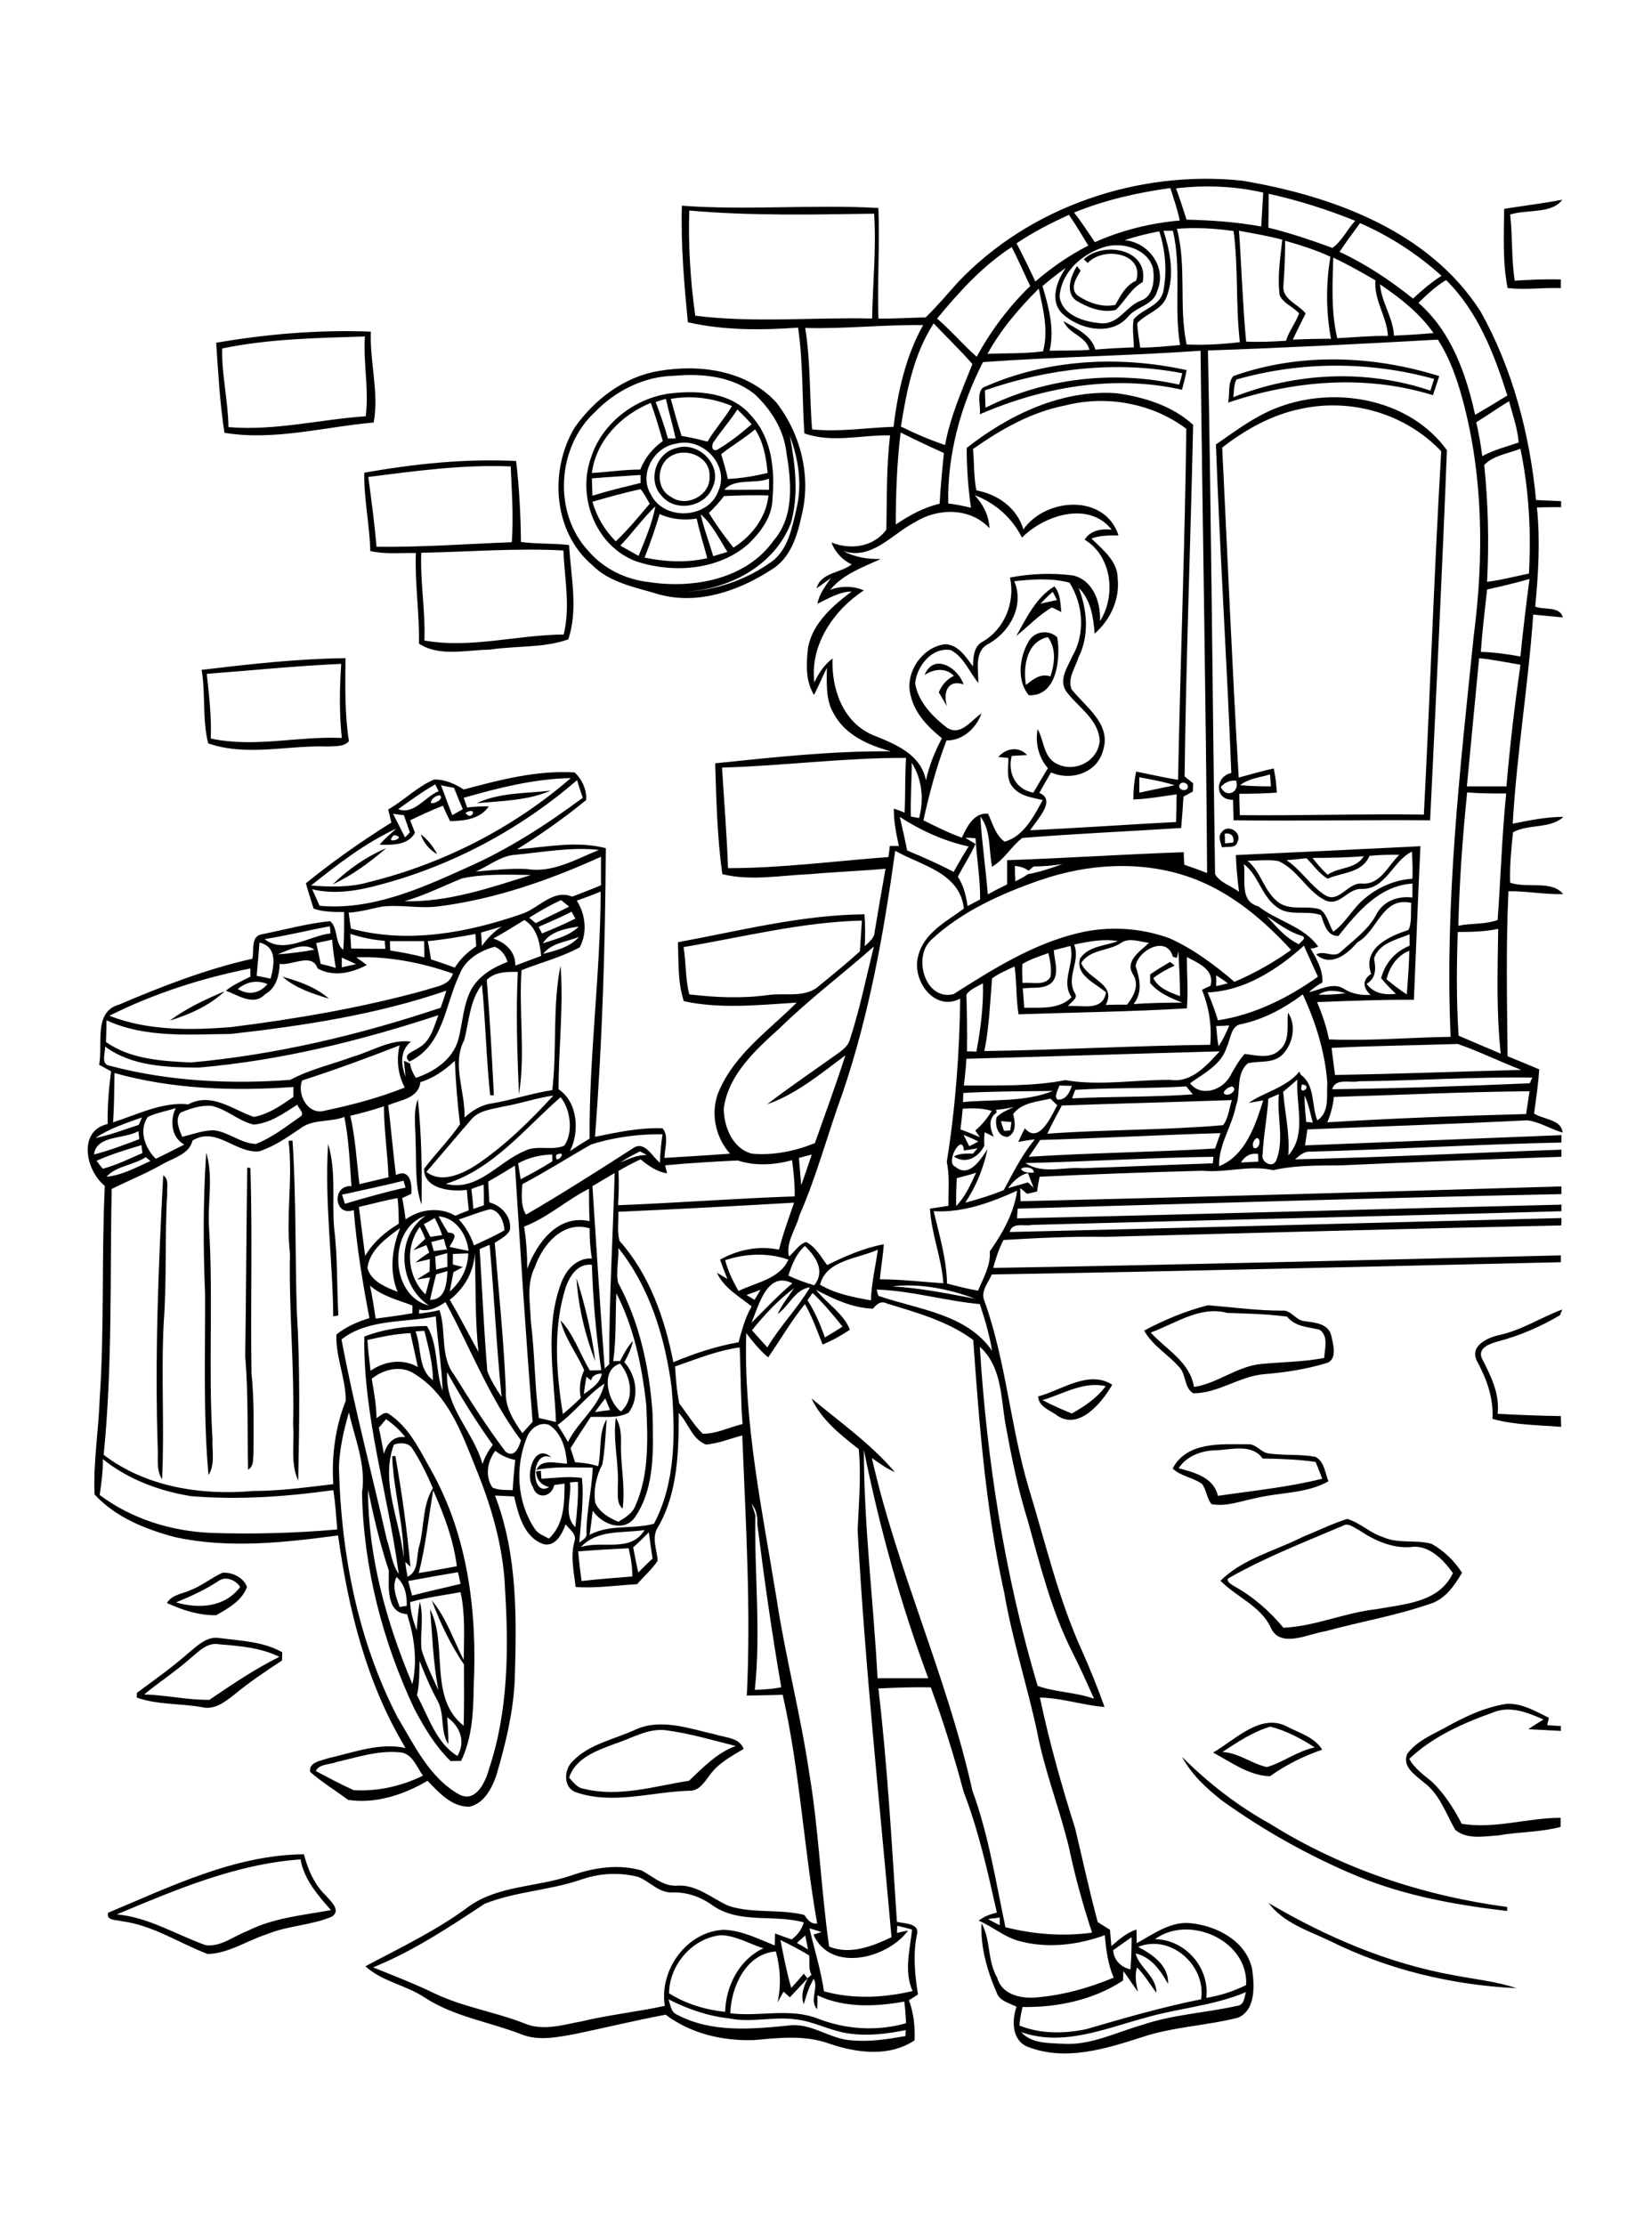 <?xml version="1.0" encoding="utf-8"?>
<!-- Generator: Adobe Illustrator 21.0.2, SVG Export Plug-In . SVG Version: 6.00 Build 0)  -->
<svg version="1.2" baseProfile="tiny" id="Layer_1" xmlns="http://www.w3.org/2000/svg" xmlns:xlink="http://www.w3.org/1999/xlink"
	 x="0px" y="0px" viewBox="0 0 580 781" overflow="scroll" xml:space="preserve">
<path d="M445.4,667.9c20.2,11.9,42.1,21.3,65.3,25.4c7.2,1.4,14.7,2.1,21.7,4.5c-22.6-1.1-45.2-6.5-65.5-16.6
	C459.3,677.6,450.6,674.9,445.4,667.9 M41,671.9c11.2,1,20.8,7.1,31.2,10.8c5.3,0.7,9.9-3.2,14.7-5c9.1-4.6,19.4-5.5,29.3-7.3
	c-4.6-5.2-9.4-10.7-10.7-17.8C82.8,654.2,61.6,663.3,41,671.9 M38,671.3c22-9.2,44.5-20.3,68.7-20.5c1.4,5.4,3.7,10.7,7.8,14.6
	c1.6,1.9,5.4,5.1,2,7.3c-7.3,3.1-15.5,3.1-22.9,6.2c-6.9,2.2-13.3,6.7-20.7,6.9c-10-3.8-19.2-10.1-30.1-11.5
	C41.3,673.8,37,674.2,38,671.3 M415,616.6c9.2,9.2,19.5,17.2,30.9,23.5c25.2,15.8,53.9,25.3,83.3,29.2l-0.1,1.4
	c-17.9-2.1-35.8-5.3-52.5-12.2c-16.8-7-32.7-15.9-47.5-26.5C423.6,627.7,418.3,622.8,415,616.6 M215.9,612
	c-6.3,2.4-13.8,4.9-16.1,11.9c1.5,1.6,2.8,3.6,5.1,3.9c12.4,3.1,24.8-0.9,37-2.8c5-4.7,9.8-9.8,16.4-12.2c-8-2-16-4.4-24.3-5.5
	C227.6,606.4,221.9,610.1,215.9,612 M223.2,607c9-4,18.8-0.3,27.8,1.7c3.5,1.2,8.5,1,10.1,5.1c-4.3,2.6-8.9,5-11.9,9.2
	c-1.9,2.5-3.8,5.7-7.3,5.5c-13.3,0.4-26.8,5-39.8,0.5c-4.5-1.7-4.1-8.1-1-10.9C207,612,215.7,610.5,223.2,607 M429.2,614.9
	c5.7,0.3,10.2,4.1,15.6,5.3c5.8-1.7,10.8-5.7,16.8-6.9c-4.8-3.1-10-5.9-15.6-7.3C439.9,607.8,434.5,611.4,429.2,614.9 M425.9,615.1
	c7.9-4.5,17-14.4,26.6-8.8c4.2,2.1,9.2,3.6,11.7,7.8c-6.5,2.2-12.7,5.3-18.3,9.3C438.7,623.3,432.1,618.4,425.9,615.1 M507.3,606.4
	c6.8-3.8,13.9-7.2,21.6-8.4c5.4-0.3,10.2,2.6,14.9,4.9c-0.2,0.9-0.4,1.7-0.6,2.6c1.6,0.1,3.2,0.2,4.8,0.3l0,1.7
	c-3.8-0.2-7.6-0.4-11.4-0.6c1.7-1.2,3.5-2.3,5.3-3.4c-5.6-2.5-11.9-5-17.9-2.4c-10.4,3.7-21.1,8.5-29.2,16.2c1.8,3.4,5,5.6,7.9,8
	c4.4,4.2,7.7,9.4,10.5,14.8c11.6,1.9,23.1-2.1,34.7-2.1c0,0.8,0,2.4,0,3.2c-7.2,1.9-14.7,1.7-22,3c-5,0.3-10.9,1.5-15-2
	c-3.3-5.8-5.5-12.6-11.1-16.7c-2.9-2.5-7.7-5.5-5.7-10C497.5,611,502.7,608.9,507.3,606.4 M67,581.9c-5.2,4.6-11,8.4-16.4,12.8
	c7.7,0.2,15.3,2,22.9,1.9c8-5.4,15.9-10.8,24.6-15.1c-6.5-3.2-13.9-3.8-21.1-4.4C72.9,576.3,69.9,579.5,67,581.9 M66.7,579.7
	c2.9-2.4,6.2-5.5,10.3-4.8c7.5,1,15.4,1.2,22.1,5c0,0.7-0.1,2.2-0.1,2.9c-5.8,3.8-11.6,7.7-16.9,12.1c-3.1,2.4-6.8,5.3-11,4.3
	c-7.7-1.4-15.8-0.8-23.1-3.4c0-0.4,0.1-1.3,0.1-1.7C54.4,589.5,60.8,584.9,66.7,579.7 M76.7,554.9c-4.7,3.1-9.8,5.4-14.9,7.5
	c8,2.3,17.1,1.8,22.5-5.4C82.9,554.6,79.2,553,76.7,554.9 M67.1,558c3.9-1.5,7.2-4.3,11-6c3.4-0.3,7.5,1.7,8.6,5
	c-1.7,4.8-6.6,7.5-10.8,9.9c-6,0.1-11.9-1.8-17.3-4.3C60.4,559.6,64.2,559.4,67.1,558 M471.5,535.5c-13.4,5.7-27.1,11-39.8,18.2
	c-1.9,0.9,0.7,2.5,1.6,3c6.7,3.7,12.5,8.8,17.3,14.6c11.1-0.5,21.5-5.3,32.5-6.5c9.8-1.8,22.2-2.3,27-12.7c-3.3-4.6-8.5-10.2-15-9.1
	c-6.5,0.4-12.7-2.4-18-6C475.3,536.2,473.5,534.3,471.5,535.5 M457.4,539.4c5.2-2.1,10.2-4.6,15.6-6.3c4.5,1.3,7.9,4.9,12.4,6.3
	c5.5,2.6,11.7,0.8,17.3,2.5c4.3,2.4,7.9,5.9,10.6,10.1c-2.7,4.6-6.1,9.5-11.5,11c-11.9,4.1-24.3,6.2-36.4,9.5
	c-6.1,0.9-16.2,6.4-19.4-1.6c-3.7-7.4-11.9-10.4-17.5-16.1C436.4,547,447.7,544.3,457.4,539.4 M427,509c-5.1,0.1-10.3,1.9-13.2,6.3
	c5.6,1.5,12.3,3.2,13.8,9.7c12.2-1.8,24.6-3,36.6-6c-0.7-2-1.5-3.9-2.3-5.9c-6.2-0.9-12.4-1.1-18.6-1.2
	C439.5,506.6,432.5,508.8,427,509 M411.7,515.4c5.1-9.6,17.2-8.5,26.4-8.5c2.9-0.2,4.5,2.8,7.2,3.2c5.5,0.8,11.1,0.2,16.5,1.2
	c3.2,1.6,3.4,5.7,4.6,8.6c-7.8,4.4-17,3.8-25.5,5.9c-5.2,1-10.3,3.1-15.6,2.1c-1.6-2.1-1.7-4.8-3.2-7
	C418.9,518.5,414.6,518.2,411.7,515.4 M216.2,497.6c1.8,2.8,1.9,6.2,1.8,9.4c-0.1,7.5,1.6,15,0.6,22.5c-2.2-1.9-1.6-4.9-1.7-7.5
	C217.4,513.8,215.1,505.7,216.2,497.6 M366,491.4c3.3,1.7,6.8,3.3,10.3,4.7c4.5-2.5,8.8-5.4,11.9-9.6
	C380.4,484.7,373.2,489.3,366,491.4 M364.5,490.1c8.3-2.2,17.7-9.4,26-4.1c-3.7,6.4-12,16.6-19.9,10.4
	C368.2,494.8,364.6,493.5,364.5,490.1 M526.6,468.5c7.8-1.7,14.5-6.2,21.9-8.9c-0.2,0.5-0.6,1.5-0.8,2c-6.8,4-14.1,7.2-21.8,9.2
	c-2.7,0.8-7.3,2.2-5.6,6c3.1,6.1,6.3,12.3,5.5,19.4c7.4,0.4,14.8,0.7,22.2,0.8c0,0.9,0.1,2.8,0.1,3.8c-8-0.7-16.2-0.6-24.1-2.8
	c0.4-7.4-2.1-14.2-5.6-20.6C516.1,472.1,522.5,469.4,526.6,468.5 M404,467.7c5.5,6,13.8,10.3,15.2,19.1c8.4-1.3,15.3-7.4,23.8-8.1
	c7.3-0.7,14.7-0.7,21.9-2.1c0.2-3.2,1.6-7.7-1.6-9.9c-4-1-8.6-1-11.4-4.6c-7-0.9-14-1.1-21-1.3C421.4,458.2,412.7,464.5,404,467.7
	 M401.7,467c7.1-3.8,14.6-6.9,22.4-8.9c8.6,0.7,17.3,1.9,25.9,1.9c3.3-0.4,4.9,3.5,8.1,3.7c3.6,0.5,8.3,0.8,9.3,5.1
	c0.7,3.1,2.3,8.7-2,9.7c-7,2.1-14.3,3.2-21.6,3.8c-8.6,0.7-16,6.7-24.8,6.7c-3.3-1.8-2.5-6.5-4.9-9.1
	C410.2,475.4,404.7,472.4,401.7,467 M202.4,448.6c3,9.4,5.4,19.4,6.6,29.2C205.4,468.5,203,458.5,202.4,448.6 M57.3,412.5
	c2.2,1.5,1.2,4.3,1.4,6.5c-0.9,15-0.1,30-1.2,44.9c-1,18.4,0.3,36.9-0.6,55.3c-2-3.1-1.4-6.8-1.5-10.3
	C54.3,476.8,55.6,444.6,57.3,412.5 M86.8,409.8l1.1,0.1c0.8,24,0,48.1,0.4,72.2c1,9.3,0.7,18.7,0.7,28c-0.2,2,0.2,4.5-1.9,5.7
	c-0.3-13.3,0.1-26.5-1-39.8C86.4,453.9,86.5,431.9,86.8,409.8 M72.4,404.5c2.6,8.6,0.4,17.7,1,26.5c1.5,24.6-0.3,49.4,1.2,74
	c-0.2,4.2,1,9-1.4,12.7c-1.9-21.2-1.1-42.5-1.2-63.7C71.3,437.5,71.3,421,72.4,404.5 M115.2,401.5c2.9,9.6,1.3,19.7,2.1,29.5
	c1.3,10.2,0.9,20.5,1.5,30.7L117,462C116.8,441.8,113.9,421.7,115.2,401.5 M101.3,400.4c0.4,0,1.1-0.1,1.4-0.1
	c1.3,19.9,0.9,39.9,1.5,59.8c1.2,19.8,0.9,39.7,0.5,59.6c-2.8-6.2-1.3-13.1-1.8-19.7c0.5-20-1.5-40-1.1-60
	C100.3,426.8,102.9,413.6,101.3,400.4 M145.9,401c0.1-5.1-1-10.4,0.8-15.2c1.3,12.3,1.5,24.6,1.3,37
	C145.5,415.8,146.3,408.2,145.9,401 M59.6,358.2c5.8-4.3,12.6-7.5,19.3-10.3C73.6,352.9,66.5,356.1,59.6,358.2 M99.2,342.8
	c5.8,1.6,11.7,3.7,16.3,7.7C109.8,348.8,103.7,346.8,99.2,342.8 M116.8,310.4c5.4-5.3,11.9-9.8,18.8-12.7
	C129.9,302.6,123.7,307.2,116.8,310.4 M147.7,292.8c2.5,1.9,4.4,4.3,5.8,7C150.8,298.3,148.7,295.8,147.7,292.8 M430,292.6
	c0,0.9,0.1,2.6,0.1,3.4c0.7-0.1,2.2-0.2,2.9-0.3C433.4,293.5,432.2,292.2,430,292.6 M429,292c2.1-3,7.2,0.2,5.5,3.4
	c-0.5,2.5-3.7,1.6-5.5,2C428.6,295.6,427.4,293.5,429,292 M167.4,281.9c8-3.8,17.3-3.4,25.9-4.4C185.3,281,176.1,281.1,167.4,281.9
	 M324.6,236.9c3.3-7.9,11.8-2.5,13.7,3.3c-5.7-1.9-7.3,3.1-5.8,7.7c-1-1.6-1.9-3.3-2.9-4.9c1-2.5,2.8-4.6,5.3-5.8
	C332,234.2,327.8,234.8,324.6,236.9 M72.6,236.5c0.8,7.5,1.7,15.1,1.4,22.7c15.3,3.3,30.7-0.9,46-0.2c-0.9-8.6-0.8-17.3-0.2-26
	C104,233.7,88.4,235.3,72.6,236.5 M70.8,235.1c16.8-2,33.6-3.9,50.5-4.1c-0.1,9.7-0.3,19.5,1.2,29.1c-1.6,2.1-5,1.7-7.5,1.9
	c-13.9-0.5-28.4,3.6-41.9-1.1C71,252.8,72.2,243.6,70.8,235.1 M360.2,240.4c2.5-2,5.2-4.2,8.6-3c1.5-4.5,2.1-9.7-0.9-13.8
	C360.3,225.3,359.2,234,360.2,240.4 M361.1,225.2c2-3.7,7.1-4.4,10.1-1.5c1.2,7.4-0.1,20.8-10,20.3
	C356.9,238.9,357.9,230.7,361.1,225.2 M365.3,211.9c1.9-0.5,3.9-0.9,5.8-1.3c-0.5-1-1-1.9-1.5-2.9
	C368.1,209,366.7,210.4,365.3,211.9 M356.8,223.2c3.6-6.3,6.9-13.5,13.4-17.4c2.1,2.5,2.1,5.9,2.4,9c-1.1-0.6-2.2-1.1-3.3-1.6
	C364.6,215.9,361,219.9,356.8,223.2 M147.9,194c-0.4,10.3,1.5,20.5,1.1,30.8c16.3,2.9,32.6-2,48.9-2.1c2.4-9.7,0.3-19.7-0.1-29.5
	C181.2,192.3,164.5,193.7,147.9,194 M129.3,167.4c1.1,8.1,2.2,16.3,2.9,24.5c15.9,0.2,31.7-1,47.5-1.6c0.6-8.9,0-17.7-0.4-26.6
	C162.6,163,145.9,165.3,129.3,167.4 M127.9,165.9c17.6-3.1,35.4-5,53.3-4.1c1.1,9.4,1.6,18.9,1.7,28.4c5.6,0.8,11.3,0.4,16.9,1.1
	c0.6,10.9,3.3,22.7-0.3,33.1c-8.7,3.1-18.4,2.2-27.5,3.6c-8.1,0.1-17.8,2.6-24.9-2.1c0.2-10.6-1.5-21.2-1.1-31.8
	c-5.3-0.1-10.7,0.5-16-0.7C129.8,184.2,127.7,175.1,127.9,165.9 M236.5,159.6c-6,2.4-6.7,11.8-0.9,14.8c5.4,3.9,14.1-0.6,13.5-7.4
	C249.4,160.7,241.7,157.2,236.5,159.6 M237.3,157.3c7.8-2.7,16.6,6,12.9,13.7c-2.7,7.2-13.4,8.9-18.1,2.8
	C227.3,168.5,230.3,159,237.3,157.3 M428.6,276.2c1.8,4.1,6.7,2,5.4-2.2C431.8,273.8,430,274.6,428.6,276.2 M435.4,275.6
	c3.6,0.3,7.2,0.4,10.8,0.4c-0.1-1.4-0.2-2.8-0.3-4.2C442.3,272.9,438.3,273.2,435.4,275.6 M457.2,143.4c-10.4,2-19.9,7.3-28.1,13.7
	c1.9,38.6,3.5,77.2,5.8,115.8c4.1-1.1,8.2-2.3,12.3-3.2c0.6,2.8,0.9,5.6,1.1,8.5c-4.4,0.3-8.8,0.4-13.2,0.4c0,2.5,0.1,5,0.2,7.5
	c21.5,0.2,43.1-0.5,64.6-0.2c2.2-42.5,3.6-85,6.1-127.5C493.6,145.3,474.7,139.7,457.2,143.4 M450.6,142.3
	c19.9-6.7,44.7-1.8,57.4,15.7c-1.7,43.3-3.8,86.6-5.9,129.9c-23-0.2-46,0.3-69,0c-0.1-2.4-0.1-4.8-0.2-7.2c-6.6,0.2-6.4-8.2-0.6-9.4
	c-1.5-38.5-4-76.9-5.4-115.3C434.3,150.9,441.7,145.2,450.6,142.3 M246,180.5c1.1,5,3,9.8,4.4,14.7c1.7-0.5,3.4-1,5-1.5
	C252.5,189.2,250.1,184,246,180.5 M231.6,180.4c-1.6,5.2-3.3,10.3-5.3,15.3c7.2,1.5,14.8,1.9,22,0.2c-1.2-4.6-2.7-9.2-3.7-13.9
	C240.2,182.7,235.6,182.3,231.6,180.4 M217.8,191.5c2.1,1.2,4.3,2.4,6.4,3.6c2.3-5.7,4.8-11.4,5.9-17.4
	C225.6,182,222,187.1,217.8,191.5 M248.9,180c2.5,4.3,5.5,8.2,8.6,12.2c6.4-4,11.5-10.6,12.3-18.3c-5.2-0.2-10.4,0-15.6,0.2
	C252.6,176.2,250.8,178.2,248.9,180 M208,176.1c1.5,5.3,4.3,10,8.2,13.9c4.3-4.1,8.1-8.7,11.9-13.2c-1-1.7-1.9-3.6-3.2-5.1
	C219.2,172.9,213.6,174.5,208,176.1 M254.3,171.9c5.2,0.1,10.4-0.1,15.7,0c0-1.3,0-2.6,0-3.9C265,170,258,167.7,254.3,171.9
	 M207.8,167.9c0.1,2,0.1,4.1,0.2,6.1c5.6-1.8,11.3-3.1,16.9-4.5c0-0.9,0-1.9,0-2.8C219.2,167.1,213.5,167.4,207.8,167.9
	 M237.5,155.7c-8,1.1-13.3,10.8-9,17.8c4.5,9.4,20.2,8.7,23.7-1.2C256.3,163.3,246.6,153.3,237.5,155.7 M253.2,159.4
	c0.8,2.9,1.8,5.7,2.3,8.7c4.7-0.2,9.4-1,14-2.1c-0.5-5.3-1.4-10.8-4.4-15.3C261.3,153.9,257,156.4,253.2,159.4 M250.8,154.8
	c-1,1-1.2,3.7,0.9,3.1c4.4-2.5,8.3-5.7,12.2-9c-1.6-1.8-3.3-3.5-5-5.2C256.5,147.5,253.4,150.9,250.8,154.8 M207.8,166
	c5.7-0.3,11.3-1.2,17-1.2c1.6-4.1,4.4-7.5,7.9-10c-1.3-4.5-2.6-9-4.2-13.4C218.2,145.6,209.3,154.5,207.8,166 M230.2,141.1
	c1.6,4.2,3.1,8.5,4.3,12.8c0.7,0,2,0,2.7,0c-1-4.7-2.4-9.3-3.4-13.9C232.5,140.3,231.4,140.7,230.2,141.1 M235.5,140
	c1.2,4.4,2.4,8.7,3.8,13c3.1,0.5,6.1,1.2,9.1,2c2.6-4.4,6-8.1,8.6-12.5C250.3,139.7,242.8,138.7,235.5,140 M235.2,138.1
	c10-1.2,21.9-0.4,28.7,8c7.1,7.7,8.2,18.9,7.3,29c-0.1,6.3-4.1,11.6-8.4,15.8c-10.6,9.3-26.5,10.4-39.5,6.1
	c-14.1-5.3-20.8-22.5-15.8-36.4C211.3,148.6,222.9,139.7,235.2,138.1 M277.3,153c1.9,10,3.2,20.5,0.4,30.5
	c-5.8,15.2-22,23.5-37.6,24.2c11.1-0.4,22-4.2,31-10.7c5.6-4.3,7-11.8,8.5-18.3C281.7,170.2,280.4,161.2,277.3,153 M236.6,131.9
	c-10.5,0.2-20.6,5.3-27.8,12.8c-13.3,12.3-14.7,35.5-2.1,48.8c5.3,6.2,13.1,9.9,21.1,10.8c15.7,2.4,34.3-1,43.9-14.7
	c7.3-8.5,6.1-20.6,4.4-30.8c-0.9-8-5.4-15.1-11.2-20.5C257,132,246.3,131,236.6,131.9 M231.3,130.2c14.5-2.5,31-0.2,41.3,11.1
	c8.6,11.1,12.3,26.1,8.8,39.8c-1.5,7.1-3.9,14.8-10.5,18.8c-11.5,7.5-25.9,12.5-39.6,8.7c-8.1-2.5-17.2-4-23.4-10.3
	c-13.8-11.7-15.1-33.4-6.1-48.3C208.8,140.1,219.2,132.2,231.3,130.2 M345.8,137c0.1,2,0.1,4.1,0.2,6.1c20.9-10.5,45.2-13.2,68-8.1
	c0.4-1.4,0.8-2.7,1.1-4C392,126.5,367.9,129.3,345.8,137 M345,136.1c22.3-10.1,47.9-11.4,71.6-6.2c-0.4,2.3-1,4.6-1.6,6.9
	c-23.9-5.4-48.8-1-71,8.6C344.4,142.4,342.8,138.4,345,136.1 M434.1,133.2c-1,1.9-0.8,4.1-1.1,6.2c21.9-8.7,46.7-9.9,69.2-2.3
	c0.4-1.4,0.9-2.7,1.3-4.1C480.8,126.7,456.6,126.8,434.1,133.2 M433,132c23.2-8.3,49-7.3,72.3,0c-0.7,2.2-1.5,4.5-2.2,6.7
	c-23.6-7.3-48.8-5.2-71.9,2.6C431.8,138.3,431,134.3,433,132 M78,122.3c-0.2,9.3,2.1,18.4,2.2,27.6c16.2,1.4,32.1-2.7,48.2-3.8
	c1.2-9.4-0.9-18.6-0.3-28C111.4,118.6,94.5,118.9,78,122.3 M75.9,120.3c17.9-3.1,36.1-4.6,54.3-3.9c-0.4,10.7,2.9,21.3,1,31.9
	c-17.4,1.5-34.9,6.5-52.4,3.6C77.2,141.5,76.6,130.9,75.9,120.3 M380.5,91c7-6.5,22.9-3.6,20.7,8c-4.2,2.3-6.2,6.7-9.5,9.8
	c-4.9,1.1-9.9-0.9-14-3.4c-3.8-3-1.7-8.6,0.4-12c0.4,0.5,0.9,1.1,1.3,1.6c-1.5,2.5-3.9,6.2-1.1,8.7c3.9,2.6,8.7,4.3,13.3,3.3
	c1.8-3.3,3.7-6.9,7.3-8.5c3-9.8-11.6-12.1-17-6.2C381.5,91.9,381,91.5,380.5,91 M528.1,73.3c6.8-1.1,13.6-1.9,20.4-3.2
	c-3.7,5.1-12.5,3.3-18.3,5.2c0.9,7.7,0.4,15.5,1.6,23.2c5.4-0.3,10.8-0.6,16.2-0.4c0,0.8,0,2.3,0,3c-6.3-0.2-12.5,0.7-18.7,0
	C527.5,91.9,528,82.5,528.1,73.3 M234.7,701.7c0.7,1.9,0.8,4.5,3,5.4c12.1,6.4,26.1,5.1,39.2,3.8c7.9-1.1,14.4,4.8,22.1,5.2
	c6.3,0.6,12.7-0.4,18.9-1.5c0-0.5,0.1-1.6,0.1-2.1c-6.8,1.4-13.8,2.2-20.6,1.1c-6.3-1-12-4.3-18.4-4.9c-7.7-1-15.4,1.3-23-0.3
	C248.5,707.6,241.4,705.1,234.7,701.7 M402,708.2c-14.1,3.8-28.8,10.2-43.5,5c3.7,4.1,9.5,3.8,14.5,4.1c9.8,0.7,18.8-4,28-6.6
	c10.8-3.7,22.2-4.2,33.3-6.7c2.5-0.2,2.6-2.9,3.1-4.8C426,704,413.7,704.8,402,708.2 M256.4,706.6c10.2,1.3,20.9-2,30.8,1.9
	c9.8,3.8,20.7,4.5,30.9,1.6c-0.1-2.5-0.3-5.1-0.6-7.6c-10.1,1.8-21,2.3-30.5-2.2c0,1.6,0,3.3-0.1,4.9c-2.9-3.2,0.6-7.3-1.2-10.7
	c-1.7,2.8-2.6,5.8-3.5,8.9c-1.2-3.1,0-6.3,1.4-9.1c-2.1,2.2-4.2,4.5-6.3,6.7c-0.7-0.7-1.5-1.3-2.2-2c-0.7,1.2-1.4,2.5-2.1,3.8
	c1.3-6,1-11.9-0.6-17.9C261.9,685.7,256.7,697.3,256.4,706.6 M399.6,683.3c5.1,2.7,10.8,6.6,10.5,13c-2.6-4.6-5.8-9.4-11.4-10.7
	c1.3,5.1,7.3,7.9,7.3,13.8c-2.3-3-4.2-6.3-6.8-8.9c-0.9,2.8-0.3,5.8,0.3,8.6c-1.7-2.4-3.3-4.9-5.1-7.3c0,0.8-0.1,2.5-0.1,3.3
	c-10.3,6.8-23,9.5-35.3,9.3c-0.5,2.1-0.9,4.3-1.1,6.5c7.4,3,15.7,2.9,23.4,1.3c13.4-3.9,26.8-7.8,40.4-10.5
	C423.5,689.8,411,678.7,399.6,683.3 M274,680.9c1.1,5.6,2.2,11.3,3.8,16.8c1.5-1.6,3-3.3,4.4-5c0.4,0.5,0.8,1.1,1.3,1.6
	c0.5-0.4,1-0.8,1.4-1.2c-1.1-2.1-0.6-4.5-0.8-6.8C280.8,684.3,277.4,682.5,274,680.9 M390.8,684.5c0.3,3.5,2.7,5.9,6.1,6.7
	c0.3-3.8,0.4-7.5,0.4-11.3C395.1,681.4,392.9,683,390.8,684.5 M279.8,681.9c1.3,0.8,2.6,1.5,3.9,2.3c-0.3-1.7-0.7-3.3-1-4.9
	C281.7,680.2,280.8,681,279.8,681.9 M234.9,699.6c5.9,3.7,12.8,5.8,19.7,6.5c0.2-9.1,5-18.4,13.4-22.3c-5-1.6-9.7-4.5-15-4.6
	C243,680.3,235,689.6,234.9,699.6 M405.5,680.6c10.6,0.1,19.3,10,18,20.6c4.9-0.8,9.6-2.3,14-4.5
	C438.4,681.1,417.5,671.8,405.5,680.6 M315,675.9c0,0.6,0,1.9-0.1,2.5c1.3-0.3,2.6-0.6,3.9-0.8c-7.2,9.8-27.2,14.9-33.2,1.4
	c0.7-0.2,2.1-0.7,2.8-0.9c-1.4-0.5-2.8-0.9-4.2-1.3c1.7,7.4,4,14.6,5.1,22.1c10.2,2.8,20.9,2.3,31.1-0.1c-3.1-7-0.9-14.4-0.2-21.6
	C318.5,676.7,316.8,676.3,315,675.9 M346.9,673.5c1.3,0.8,2.7,1.5,4.1,2.2c0-0.7,0-2,0-2.7C349.6,673.2,348.2,673.4,346.9,673.5
	 M203.7,659.8c-11,3.7-22.9,4.1-33.6,8.4c-12.5,8.3-25.1,16.6-39.1,22.3c7.2,2.9,14.5,5.7,21.5,9.1c10,4.8,21.2,6.5,31.5,10.5
	c6.6,2.9,13.8,0.5,20.4-0.7c9.6-2.3,19.4-3.3,29-5.4c-2-12.6,7.7-26.1,20.7-26.7c6.3,0.2,12.1,3.2,17.9,5.5c0-1.4,0.1-2.8,0.1-4.2
	c1.9,0.7,3.9,1.4,5.8,2.1c2.1-1.5,3.6-3.5,4.3-6c-10.4-2.9-22.4,0.6-31.8-5.8c-4.2-3.1-9.2-4.9-14.4-4.7c-4.8,0.2-7.9-4-12.1-5.5
	C217.1,657,210.1,657.5,203.7,659.8 M118.2,618.4c-2.3,1-6.2,0.6-7.3,3.2c4.4,2.3,8.8,4.7,13.3,6.7c8.3,0.5,16.8-1.4,24.3-5.1
	c-2.3-3.1-3.8-8.1-8.4-8.2C132.6,614.3,125.4,616.8,118.2,618.4 M147.3,582.9c-0.1,4,0,8.1-0.9,12.1c4,7.4,6.7,16.7,14.2,21.3
	c3-5.1,0.9-10.4-3.6-13.6c0.2,3.2,0.5,6.3,0.4,9.5c-3-4.7-1.1-10.9-4-15.7C151,592.1,149.1,587.5,147.3,582.9 M144,562.3
	c0.1,3.4,1.1,6.7,2.3,9.9c0.3-3.4,0.4-6.7,1.1-10c1.5,5.5,0,11.2,0.6,16.8c1.5,4.9,3.8,9.5,5.9,14.2c-1.8-9.4-2.1-18.9-2.9-28.4
	c6.4,12.7-0.7,31,11.8,40.9c0.2-7.2,0.1-14.4,0.1-21.5c-4.7-6.9-8.4-14.7-11.3-22.5c5.1,6.1,7.6,13.9,11.2,20.9
	c0.1-7.9,0.6-16-1.1-23.8C155.8,559.9,149.8,560.6,144,562.3 M139.2,553.5c-1.7,3.5,0,7.2,1.1,10.5c0.6-0.1,1.9-0.3,2.5-0.4
	C142.9,559.9,142.2,556,139.2,553.5 M143.3,554.9c0.5,1.7,0.9,3.4,1.4,5.1c5.6-1.5,11.3-2.7,17-4.1c-0.3-1.4-0.6-2.7-0.9-4.1
	C154.9,552.8,149.1,553.8,143.3,554.9 M203,544.5c0.3,3.5,0.7,7,1.2,10.4c5.9-0.7,11.9-1.1,17.8-1.6c0-3.4-0.5-6.7-1.3-9.9
	C214.8,543.7,208.9,544,203,544.5 M222.3,543.1c0.6,2.9,1.1,5.9,1.8,8.8c1.6-1.6,3.3-3.3,5-4.9c-0.5-3.1-0.9-6.2-1.3-9.2
	C226,539.6,224.2,541.4,222.3,543.1 M203.9,543c7.5-2.5,17.5,2.1,22.4-6C218.5,538.2,209.8,536.7,203.9,543 M265.2,531.8
	c-0.4,20.4,2,40.9-0.2,61.3c3.1-0.1,6.2-0.3,9.3-0.9c-3.3-19-6-38.1-8.4-57.2c0.1-2.6-0.3-5.1-2-7.2
	C264.4,529.2,264.8,530.5,265.2,531.8 M152.1,523.1c-1.7,9.7-2.6,19.5-5.1,29c4.5-0.7,8.9-1.6,13.4-2.4
	C159.2,540.4,155.9,531.6,152.1,523.1 M129.2,522.8c0,23.5,6.5,46.7,15.6,68.3c1.8-8.3,0.7-16.6-1.9-24.6c-7.6-0.4-6.3-10-6.4-15.3
	C133.4,541.9,131.2,532.4,129.2,522.8 M200.1,520.3c0.7,5.3-2.4,11.5,1.9,15.7c0.6-5.3,1.1-10.6,0.9-15.9
	C202.3,520.1,200.8,520.2,200.1,520.3 M36.1,512.1c0.1,4.2-0.5,8.4-1.1,12.6c11.2,8.4,25.1,12.7,39,13.3c14.8,0.5,29.6,0.1,44.4-1.2
	c-0.4-4.6-0.6-9.2-1.4-13.8c-16.5,2.3-33.3,3.5-50,2.1C55.9,523.3,44.9,519.2,36.1,512.1 M303.3,508.9c0,26.8,3.4,53.4,4.8,80.1
	c5.9,0,11.9,0,17.8,0C316.2,562.9,308.8,536.1,303.3,508.9 M173.9,509.2c-2.8,3.7-3.7,8.9-1,12.9c2.2,1,4.7,0.8,7.1,0.9
	c0.2-3.5,0.5-7.1,0.9-10.6C178.3,511.9,175.9,510.8,173.9,509.2 M138.3,507c-4.9,13.2,2.2,26.6,3.4,39.8c0.1-11.9-3.6-23.7-4-35.7
	l1.1-0.1c2.3,12.9,4.1,25.9,5.3,38.9c-0.6-0.6-1.2-1.1-1.8-1.7c0.1,1.7,0.5,3.5,0.8,5.2c4.2-2,2.9-7.5,4.2-11.2
	c1.7-6.6,1-14,4.7-19.9c-2.1-4.8-4.4-9.6-7.3-14C143.3,506.2,140.4,506.3,138.3,507 M184.9,504.7c-4.1,10.2-3.4,22.5,2.8,31.8
	c1.1,1.8,3.2,2.5,5,3.5c5.4-4.9,5.5-12.6,5.5-19.3c-1.2,0.2-2.4,0.3-3.6,0.5c-0.9,4.2-6.1,5.3-7.5,0.7c-2.9-4.2,0.5-15.8,6.5-10.4
	c-7.5-3.2-7.4,14.5-0.8,10.4c-2.8-0.6-4.5-2.6-4.6-5.5l1.7-0.2c0,0.7,0.1,2.1,0.2,2.8c4.7-0.3,9.4-0.9,14.2-0.3
	c0.8,7.5-0.4,15.1-0.9,22.7c1.1-0.9,2.8-1.6,2.5-3.4c0-7.7,1.9-15.2,2.2-22.9c-6.6,0-13.3-0.5-19.8,0.8c1.9-4.2,7.3-2.2,10.8-2.2
	c-0.4-5-1.8-10.6-6.3-13.6C189.3,498.8,186,501.6,184.9,504.7 M135.5,498.1c-0.8,1-1.6,2-2.5,3c0.7,3.1,1.2,6.2,1.8,9.2
	c1-3.6,3.4-6.5,7.5-5.9C140.4,502,138.1,499.8,135.5,498.1 M208.9,495.6c1.8-0.3,3.5-0.5,5.3-0.7c-0.6-1.4-1.1-2.8-1.7-4.1
	C211.3,492.3,210,494,208.9,495.6 M195.8,500.1c1.2,2,2.5,4,3.6,6c3.6-7.3,11.1-12.4,12.8-20.5C206.1,489.7,201.7,495.8,195.8,500.1
	 M207.5,484.5c-0.4-0.3-1.2-1-1.6-1.3c-0.4,2-0.7,4.1-0.9,6.1c2.6-1.9,5.7-3.8,6.3-7.2C209.6,482.1,208,482.6,207.5,484.5
	 M157,481.6c-0.9,12.2,9.3,21,12.4,32.2c0.8-2.4,2.1-4.7,3.6-6.7C167.2,498.9,161.8,490.4,157,481.6 M130.5,483.9
	c0.8,4.6,1.6,9.1,1.7,13.8c1.4-0.7,2.8-2.6,4.4-1.4c7,4.6,10.7,12.5,14.7,19.6c13,23,16.3,50,15,76.1c-0.1,8.8-0.5,17.9-4.4,26
	c-1.3,0-2.5,0.1-3.7,0.1c-5.4-5.3-9.3-11.8-12.8-18.5c-11.1-23.6-17.8-49.5-18.3-75.7c1.5-9.7-2.5-18.9-4.6-28.2
	c-1.8,6.3-3.3,12.7-3.5,19.3c0.7,30.1,6.6,60.6,20.5,87.6c6,9.9,11.2,21.3,21.7,27.2c5.9,3.1,9.3-4.5,10.5-9
	c6.8-20.3,6.9-42.1,5.6-63.3c-0.6-14.7-4.8-29-10.4-42.6c-4.8-12-9.6-25.4-21.2-32.6C141,479,134.7,480.5,130.5,483.9 M218,495.4
	c4.9-4.2,3.6-12.3-0.3-16.8C210.7,480.7,213.2,491.8,218,495.4 M344,472.7c2.5,40.2,8.8,80.4,20.3,119c6,2.2,13.4,2.2,19.8,4.5
	c-2.5-5.6-5-11.2-7.8-16.7c-7.2-14.4-11.1-30.1-15.4-45.6c-3.5-11.1-5.8-22.7-7.9-34.1C351.4,490.5,351.7,479.5,344,472.7
	 M237,479.6c0.3,4.4,0.6,8.8,1.5,13c2.7,3.5,5.1,7.5,8.2,10.6c4.7,0.1,9.4-2.3,14-3.4c-0.7-8.9-0.6-17.9-1-26.9
	C251.8,474,244.5,477,237,479.6 M129,470.3c0.2,3.6,0.7,7.2,1.1,10.8c4.9-3.4,11.3-4.4,16.6-1.3c-0.9-4-1.7-8-2.6-11.9
	C139,468.1,133.9,469.2,129,470.3 M145.9,467.3c2.2,5.6,0.7,13.2,6.1,17.1c0-5.9-1.6-11.6-3-17.3
	C148.3,467.1,146.7,467.2,145.9,467.3 M119.9,470.1c4.4,23.6,10.6,46.8,15.9,70.2c1.4,4,1.7,8.6,4.2,12.1
	c-3.7-27.8-12.5-55.2-12.1-83.3c6.9-2.7,14.7-3.7,22-3.7c4.1,6.7,2.8,15.5,5.5,22.8c-0.3-8.8-1.8-17.5-2.4-26.2
	C142,464.3,129.2,462.8,119.9,470.1 M147.2,459.6c0,0.4-0.1,1.1-0.1,1.4c2.4-0.2,4.8-0.6,7.2-1.2c2.5,7.4,0.1,16.3,5.2,22.8
	c5.7,9.2,11.5,18.3,18,26.9c3.1,2.4,4.7-1.5,5.4-4c-11.1-14.9-17.7-32.3-26.5-48.5C153.8,458.8,150.6,460.5,147.2,459.6
	 M285.3,453.8c-0.6,0.8-1.2,1.7-1.8,2.5c2.6,4.1,4.5,8.5,6.1,13.1c2.1-1.2,4.2-2.5,6.2-3.8C292.5,461.5,289.1,457.4,285.3,453.8
	 M216.4,453.9c-0.4,7.9,0,15.9-1.1,23.8c0.6,0,1.8,0,2.4,0c1.3-2.5,2.6-5,4.5-7.1c-0.5,2.7-1.7,5.1-3,7.5c4.3,4.7,5.4,12.5,1.5,17.7
	c-4,2.2-8.9,1.3-13.3,1.5c-2.4,3.7-4.8,7.3-7.1,11c0.5,1.6,1.1,3.3,1.6,4.9c2.7,0.2,5.4,0.5,8.1,1.4c1.3-5.5,0-11.6,3-16.5
	c-0.4,5.3-0.6,10.6-1.5,15.8c-2.2,4.2-3.2,9-2.5,13.6c1.5,3.3,4.9,5.3,8.1,6.6c2.4-1.4,5-3,6-5.7c4.9-11,4.3-23.5,3.8-35.3
	C225.4,479.5,222.6,466,216.4,453.9 M307.8,452.6c0.1,0.6,0.4,1.7,0.6,2.2c13.8,4.8,31,6.3,39.9,19.3c-0.9-5.6-2.5-11-4.3-16.4
	C331.9,456.6,320,453,307.8,452.6 M286.5,452.7c3.8,4.8,9.6,8.2,11.9,14c-3,2-6.2,3.8-9.6,5.2c-1.9-4.8-3.6-9.7-6.2-14.2
	c-4.8,5.9-8.6,12.5-12.9,18.7c-3-2.5-5.4-5.5-7.7-8.5c-1,31.5,5.7,62.6,10.7,93.5c3.1,20.4,8.4,40.4,11.4,60.8
	c3.4,20.2,4.1,40.7,7,61c7.3,3,15.2-0.1,21.9-3.3c-4.2-47.5-9.3-95.1-11.9-142.8c0.4-9.5,1.3-19,0.4-28.5
	c-6.4-5-13.1-10.3-16.6-17.8c10,8.3,20.9,16,29.3,25.9c-2.9-1.3-5.5-3.1-8.1-5c9,39.8,26.5,77,35.3,116.8
	c5.7,15.5,8.2,31.9,11.6,47.9c9.9,2.5,20.2,3.3,30.4,1.9c-3.2-9.8-6-19.8-8.1-29.9c-3.3-13.7-8.6-26.9-11.2-40.7
	c-3.5-16.3-8.7-32.2-11.5-48.6c-6.5-29.2-8.8-59-10.9-88.8c-8.9-6.6-19.8-9.6-30.3-12.8c-2.1-1.1-3.6,0.2-4.9,1.8
	C299.4,459.1,292.8,456,286.5,452.7 M262.1,454.5c0.9,0.6,1.9,1.1,2.8,1.7c0.7-1.1,1.4-2.3,2.1-3.5
	C265.4,453.3,263.7,453.9,262.1,454.5 M273,461.2c1.5-3.3,3.8-6.1,5.8-9.1c-5.6,4.2-10.4,9.3-14.8,14.8c1.8,2,3.6,4,5.4,6
	c4.4-7.4,10.6-13.7,15-21.1C279,452.5,277.1,458.4,273,461.2 M313.2,451.5c9.8,0.5,19.4,2.5,29.1,4.3
	C333.2,452.4,323,450.3,313.2,451.5 M129.9,451.2c0.8,3.8,1.4,7.7,2,11.6c4.3-0.6,8.6-1.1,12.9-1.9c0-0.7,0-2,0-2.7
	C139.6,456.2,134.1,454.9,129.9,451.2 M263.8,464.3c4.7-4.7,9.3-9.6,14.4-13.9C269.3,445.9,266.4,458.3,263.8,464.3 M153.1,447.3
	c-0.7,3-1.5,5.9-2.1,8.9c5.6,0,5.8-6,6.1-10.1C155.8,446.5,154.4,446.9,153.1,447.3 M198,453.9c-3.8,13.8-2.6,28.4-0.4,42.4
	c2.2-1.8,4.3-3.7,6.3-5.7c-0.7-3.3-0.2-6.7,1.2-9.7c-2.6-5.9-6.8-11.2-8.3-17.5c4.7,5,6.8,11.8,10.3,17.6c1.3,0,2.7-0.1,4-0.1
	c-1.8-12.2-2.9-24.6-3.3-37C202,443.3,199.2,449.3,198,453.9 M254.6,442.3c1,3.8,2.7,7.4,4.7,10.8c6.1-3,14.5-4.2,17.5-11
	C269.7,439.6,261.8,439.9,254.6,442.3 M157.9,456.2c3.6,6,6.7,12.2,10.1,18.3c-1.3-11.5-0.9-23.2-1.3-34.8
	C166.4,446.4,163,452.2,157.9,456.2 M159,440.1c0,1.2,0,2.4,0,3.7c0.9,0.2,2.7,0.7,3.5,0.9c-1.1,0.6-2.2,1.2-3.3,1.8
	c-0.4,2.3-0.9,4.5-1.3,6.8c3.9-3.4,6.4-8.2,6.5-13.4C162.6,440,160.8,440,159,440.1 M152.8,441c0.1,1.5,0.2,3.1,0.3,4.6
	c1.3-0.3,2.6-0.7,4-1c0-1.6-0.1-3.2-0.1-4.8C155.5,440.2,154.1,440.6,152.8,441 M287.9,450.9c5.4,3.2,11.8,4.4,17.9,5.5
	c0.1-6,1.6-11.8,2.4-17.8C301.2,441.8,290.1,442.2,287.9,450.9 M276.8,447.7c2.9,1.4,6,2.5,9.1,3.4c3.9-5,0.6-10-3.3-13.8
	C279.5,440,278,443.9,276.8,447.7 M217.1,438c0.2,4-0.9,8.2-0.1,12.2c7.6,14,11,30,12.1,45.8c0.2,12.3,1.1,26-6.3,36.7
	c-4,5.3-11.6,2.2-14.7-2.5c-0.3,2.8-0.7,5.7-1.1,8.5c7-3.8,15.2-1.9,22.6-3.9c7.7-14.6,7.5-31.8,6.2-47.8
	C233.5,469.5,228.2,451.9,217.1,438 M168.4,438.4c0.9,14.3,1.5,28.6,2.7,42.8c1.2,3.3,3.1,6.2,5,9.1c-1.8-17.8-2.6-35.6-4.2-53.4
	C170.7,437.4,169.5,437.9,168.4,438.4 M151.4,435.9c0.3,1.1,0.6,2.1,0.9,3.2c1.5-0.2,3.1-0.4,4.6-0.6c-0.4-1.2-0.8-2.5-1.1-3.7
	C154.3,435.2,152.8,435.6,151.4,435.9 M129,445c1.2,4.7,6.5,6.8,10.6,8.4c-3-7.2-2-15.3,0.9-22.4C135.7,434.5,129.8,438.6,129,445
	 M147.4,430.6c-5.3,7.1-4.4,17.6,2,23.7c0.5-2,1.1-4,1.6-6c-1.5,0.3-3.1,0.5-4.6,0.8c1.4-1,2.9-1.9,4.4-2.8c0.1-1.5,0.1-2.9,0.1-4.4
	c-1.7,0.4-3.4,0.8-5,1.2c1.5-1.3,3.1-2.4,4.8-3.5c-0.3-0.9-0.7-1.7-1-2.6c-1.5,0.6-3,1.2-4.6,1.8c1.4-1.4,2.8-2.7,4.2-4
	C148.8,433.3,148.1,432,147.4,430.6 M187.8,444.7c-3.1,6-1.6,13-1.4,19.4c1.4,11.1,1.3,22.4,2.8,33.6c2,0.4,4,0.9,6,1.4
	c-0.6-15.9-4-32.7,1.6-48.2c1.6-4.8,5.4-9.5,11-9.2c-0.6-3.5-0.8-7-0.8-10.6C197.7,428.3,190.5,436.8,187.8,444.7 M148.8,429.6
	c0.8,1.5,1.5,3,2.3,4.5c1.4-0.2,2.7-0.4,4.1-0.6c-0.6-2.1-1.6-4.1-2.6-6C151.3,428.3,150.1,429,148.8,429.6 M154,426.9
	c1,1.9,2.1,3.8,3.3,5.7c4.1,0.1,1.6,2.9,0.5,5c2.2,0.5,4.4,1,6.7,1.4C163.9,433.3,160.1,427.4,154,426.9 M150.6,458.2
	c-10.6-7-11.9-24.1-1.2-31.5C136.2,430.9,136.7,454.8,150.6,458.2 M161.1,428c2.4,2.6,4.2,5.7,5.3,9.1c3.6-1.7,7.3-3.3,10.7-5.3
	c-0.2-3-1.6-6.9-5-7.4C168.4,425.3,164.8,426.8,161.1,428 M217.1,425.3c0.1,3.4-0.5,6.9,0.4,10.2c10.5,11.8,15.9,27.2,18.9,42.6
	c7.4-3.1,15-5.6,22.9-7c1.2-4.3,2.3-8.7,4.6-12.6c-4.4-3.5-9.8-6.5-12.2-11.8c1.2,0.7,2.4,1.4,3.7,2.2c-0.9-2.2-1.8-4.5-2.6-6.8
	c6.3-3.5,13.6-5,20.7-3.5c1.4-5.6,3.4-11,5.3-16.5C258.1,423.3,237.6,424.4,217.1,425.3 M126,423.6c0.7,5.7,1.5,11.5,2.2,17.2
	c2.8-4.8,7.1-8.5,11.8-11.3c0-3-0.1-6-0.4-9C135,421.3,130.5,422.6,126,423.6 M327.8,425.1c2,8.4,4.5,16.7,4.7,25.4
	c3.6,0.9,7.3,1.9,10.9,2.5c1.8-4.5,4.5-8.9,4.1-13.8c4.5-6.4,8.5-13.4,9.6-21.3C348,422,338.2,425.7,327.8,425.1 M184,430.5
	c0.8,4.9,1.1,9.9,1.1,14.8c3.4-9.1,10.8-19.2,21.9-16.7c-0.2-3.8-0.2-7.6-0.2-11.4C198.9,421.2,192.2,427.4,184,430.5 M165.5,417.3
	c0.3,2.3,0.5,4.6,0.7,7c1.3-0.4,2.5-0.9,3.7-1.3c0-2.4,0-4.8-0.1-7.2C168.5,416.2,167,416.7,165.5,417.3 M120.1,419.3
	c0.3,1,0.7,2.1,1,3.2c7-2.1,14.1-4.1,21.3-5.7c-0.3-0.8-0.5-1.6-0.7-2.4C134.5,416.2,127.3,417.7,120.1,419.3 M353.9,417
	c2.3-0.7,4.7-1.3,7-2c0.7,0.6,1.4,1.3,2,1.9c-0.7-1.7-1.3-3.5-2-5.2C357.9,412.4,355.8,414.6,353.9,417 M335.9,413.5
	c-0.1,3.3-0.3,6.5-0.2,9.8c3.2-3.3,5.1-7.6,7-11.7C340.5,412.3,338.2,412.9,335.9,413.5 M208,416.3c1.4,21.3,2.7,42.7,4.3,64
	c0.4-0.4,1.2-1.1,1.6-1.5c-0.1-22.4,1.3-44.7,1.9-67.1C213.2,413.2,210.6,414.8,208,416.3 M358.5,410.2c0.4,1.4,3.2,1.5,4.5,1.3
	C362.9,409.6,359.7,409.3,358.5,410.2 M171.4,414.7c0.1,2.4,0.3,4.9,0.4,7.3c4.3,1.1,8,5.2,7.2,9.8c-1.1,2.1-3.4,3.1-5.3,4.4
	c1.4,17.3,3.2,34.5,3.9,51.8c-0.4,5.7,2.6,10.5,5.8,15c1.2-1.3,2.4-2.7,3.6-4c-2.4-30-4.3-59.9-6.2-89.9
	C177.7,411,174.6,412.9,171.4,414.7 M217.1,411c0.3,4,0.1,8-0.1,12c20.7-0.8,41.3-2.4,62-3.1c0.1-4.3-0.4-8.5-0.9-12.7
	c-6.3,1.7-12.9,2.1-19.1,0.1c-8.5,0.4-17,0.9-25.5,1.7c0.2,0.7,0.5,2.1,0.7,2.8c-3.6-0.5-6.6-2.7-9.3-4.9
	C222.1,408.2,219.6,409.5,217.1,411 M360,408.2c6.1,4,13.3,1.3,20,1.8c15.3-0.5,30.5-1.2,45.8-1.7c0.1-0.6,0.2-1.8,0.2-2.3
	C404,406.3,382,407.7,360,408.2 M37.4,413c5.5-0.5,10.4-3.3,15.4-5.5c-0.5-0.5-1.1-0.9-1.6-1.4C46.9,409,40.9,409.1,37.4,413
	 M435.7,408c2-0.1,4-0.2,6.1-0.3c0-0.7-0.1-2-0.1-2.7C439,404.6,437,405.8,435.7,408 M280.5,406.4c0.3,3.2,0.5,6.4,0.8,9.6
	c1.3-3.6,2.5-7.2,3.7-10.8C283.5,405.6,282,406,280.5,406.4 M195.3,405.3C194.5,409.7,200.1,403.3,195.3,405.3 M181.9,408.3
	c0.3,1.9,0.6,3.7,0.9,5.6c3.8-2,7.5-4,11.1-6.3c0-0.6,0-1.8,0-2.4C189.7,405.3,185.5,406.3,181.9,408.3 M217.8,408
	c3-1.3,6-2.7,9.3-2.6c-0.8-0.4-1.6-0.9-2.4-1.3C222.3,405.3,220,406.5,217.8,408 M33.9,407.4c0.7,0.9,1.4,1.9,2.2,2.8
	c4.8-1.3,9.3-3.5,13.9-5.5c-0.1-0.7-0.3-2.1-0.3-2.8C44.4,403.5,39,405.1,33.9,407.4 M441.3,399.4c-1.2,0.6-1.9,2.4-1.1,3.5
	C442.1,403.7,443,399.7,441.3,399.4 M338.3,398.3c0.7,1.3,1.3,2.7,2,4c1.1-0.5,2.2-1.1,3.2-1.7C341.8,399.8,340,399,338.3,398.3
	 M365.2,400.1c-1.3,2-2.7,4-4,5.9c21.8-1.4,43.6-1.6,65.4-2.9c0.6-1.8,1.3-3.6,1.9-5.4C407.4,398.3,386.3,399.5,365.2,400.1
	 M207.5,401.7c-8.1,4.6-15.9,9.6-24.1,13.9c-0.3,3.4-0.6,7.8,1.3,10.7c12.7-7.4,25.1-15.3,37.4-23.2c4.1-3.1,6.8,2.8,9.6,5
	c0.1-3.4,0.4-6.7,0.9-10C224.2,398,215.6,399.1,207.5,401.7 M33,405.2c5.4-1.4,10.7-3.4,15.9-5.4c-0.1-0.7-0.2-2.1-0.3-2.8
	C43.6,399.9,33.9,398.3,33,405.2 M351.4,393.5c0.3,1.1,0.7,2.3,1.1,3.4c0.6,0,1.7-0.1,2.2-0.2c0.1-1,0.3-2,0.4-2.9
	C353.8,393.7,352.6,393.6,351.4,393.5 M105.1,396.3c-4.5,3-9,6.2-14.2,7.8c-8.3,0.7-15-8.9-23.3-3.8c-1.2,5-7,6.1-10.9,8.5
	c-5.7,3.2-11.7,5.6-17.5,8.5c-0.6,31.1,0.3,62.3-2.8,93.3c14.8,11.3,34.2,14.3,52.4,12.7c9.5,0,18.8-1.3,28.2-2.4
	c-0.6-10,0.7-20,4.4-29.3c0-7.8-3.6-15.4-3.3-23.2c3.4-2.8,7.5-4.5,11.6-5.8c-2.4-12.5-4.5-25.2-5.5-37.9c-7,2.5-7.8-8.9-0.8-8.4
	c-0.6-8.1-0.9-16.3-2.5-24.3C115.9,394,109.6,392.6,105.1,396.3 M33.5,399.4c5.2-1,10.2-3,15.2-4.6c0.4-0.9,0.8-1.7,1.1-2.6
	C44.3,394.2,38.5,396,33.5,399.4 M338,389.1c-0.2,2.4-0.5,4.9-0.8,7.3c2.3,0.8,4.6,1.8,6.8,2.7c-0.4-0.6-1.2-1.8-1.6-2.3
	c2.3-1.9,4.2-4.3,5.8-6.9C344.9,388.9,341.4,388.9,338,389.1 M51.9,392c-3.3,4.7-1,11,2.8,14.7c3.4-1.6,6.6-3.3,10-5
	c-4.6-2.5-5.1-8.5-3-12.8C58.5,390,55,390.5,51.9,392 M123,391.6c1.8,7.9,2.2,16,3.2,24c3.4-0.8,6.8-1.6,10.2-2.4
	c-0.3-8.3-1.6-16.6-1.6-24.9C130.8,389.6,126.9,390.7,123,391.6 M63.4,390.5c-2.1,2.4-0.5,5.9,0.6,8.5c3.6-0.9,7.3-2.3,11.1-2.3
	c5.2,0.6,9.4,4.6,14.7,4.8c5.7-2.2,10.5-6,15.5-9.5c2-1.1-0.5-2.9-0.9-4.3c-4.7,3-9.5,6.5-15.3,7c-5.4-1.2-9.5-5.5-15-6.6
	C70.3,387.9,66.7,389.1,63.4,390.5 M372.8,388c-1.8,3.3-3.5,6.5-5.1,9.9c20.5-1.5,41.2-1.2,61.7-3c1.9-2.3,2.1-5.9,3.1-8.8
	C412.6,386.8,392.7,387.3,372.8,388 M458,384.5c0,3.1,0.3,6.2,0.6,9.3c0.6,0,1.7,0.1,2.3,0.2C460,390.8,459.5,387.5,458,384.5
	 M355.7,391c0.7,2.7,1.3,6.6-1.9,8c-3.5,0.1-4.6-4.2-3.9-6.9c1.7-1.7,4-2.6,6.1-3.6c-2.1,0.5-4.2,0.9-6.3,1c0.1,0.3,0.2,0.7,0.2,1
	c-3.1,2.1-2.3,5.6-1,8.5c-1.1-0.6-2.1-1.1-3.2-1.6c-0.2,1.6-0.2,3.1-0.1,4.7c-2,4-6.5,6.7-10.7,3.8c2-1.2,4.4-1,6.7-1
	c0.4-0.5,1.2-1.4,1.6-1.9c-1.6,0.3-3.2,0.6-4.8,0.8c-0.4-6.6-6.8,4.2-3,5.7c4.9,4.1,8.9-2.6,11.3-6.2c-1.4,6.7-4,13.1-7.8,18.8
	c4.6-1.2,9.1-2.6,13.5-4.4c3.3-6.1,6.4-12.4,10.9-17.8c-2,0.2-3.9,0.5-5.8,0.9c0.7-1.6,1.5-3.2,2.3-4.8c5,5.8,9.3-4.3,11.4-8.1
	c-0.8-0.8-1.6-1.5-2.4-2.3C364.2,386.7,358.8,386.9,355.7,391 M156.5,415.5c11.2,2.8,18.4-7.7,27.6-11.5c4.3-2.3,9.7,0,14-1.9
	c3.4-4.8,2-13.2-1.3-17C184.3,396,173.1,410.4,156.5,415.5 M445.3,385.6c-0.4,6.5-1.7,12.9-2,19.5c-0.8,2.7,3.6,5.2,4.8,2.1
	c2.9-7.4,0.1-15.5,0.9-23.2C447.8,384.5,446.5,385.1,445.3,385.6 M177,388.3c-4.1,1-9,1.3-11.8,4.9c-5.2,6-10.3,12.1-15.5,18.1
	c5.2,4.1,12.4,0.8,17.3-2.3c10.2-6.8,19-15.5,27.3-24.5C188.5,385.3,182.9,387.3,177,388.3 M468.3,385c-0.3,3.1-1.1,6-2.3,8.9
	c23.2-1.4,46.5-2.3,69.8-2.9c0.4-2.7,0.8-5.3,1.2-8C514.1,383.2,491.3,384.3,468.3,385 M338.2,383.6c0,1.1-0.1,2.1-0.1,3.2
	c10.5-1,21.5,0.1,31.6-3.9C359.1,383,348.6,383,338.2,383.6 M432.6,381.3c-1.2,0.2-2.5,1-3,2.2C430.5,385.6,435.1,382.6,432.6,381.3
	 M377.5,382.5c-0.3,0.7-0.8,2.2-1.1,3c14.1-0.7,28.3-0.4,42.4-1.4c-0.8-0.9-1.5-1.8-2.3-2.8C403.6,382.1,390.5,381.7,377.5,382.5
	 M371.9,381c-0.3,1.5-1.9,3.5-0.7,4.9c2.9,0.4,4.4-2.5,5.1-4.8C374.8,381.1,373.4,381,371.9,381 M457.1,380.6
	C455.6,385.2,461.4,381.1,457.1,380.6 M450.5,383.2c0.6,7.4,2.4,14.8,1.8,22.3c6.6-7.2,2.6-17.8,3.2-26.6
	C453.9,380.3,452.2,381.8,450.5,383.2 M144.2,379.2C144.8,379.8,144.8,379.8,144.2,379.2 M477,379.5c-3,0.7-8.1-1.3-9.3,2.8
	c23.1-0.3,46.3-1.1,69.4-2.1c0.2-0.5,0.6-1.5,0.9-2C517.6,377.9,497.3,379.3,477,379.5 M40.2,376.6c-0.1,5.8-0.1,11.5-0.5,17.3
	c8.5-2.7,17.4-7.3,26.4-6.3c8.2-4.4,15.6,1.9,23,4.4c5.2-0.9,9.7-4.1,13.9-7c0-1.2,0-2.4,0-3.5C82,383,60.5,382.3,40.2,376.6
	 M147.6,379.8c-0.7,5.8-7,6.2-11.3,8.1c1,8.2,1.7,16.4,2.7,24.5c4.9-2.3,5.7,2.8,5.4,6.6c-1.1,0.5-2.1,1-3.2,1.5
	c0.5,2.5,0.9,5,1.2,7.5c5.1-3.7,12-4.5,17.5-1.3c1.5-0.7,3.1-1.3,4.7-1.9c-0.3-2.4-0.5-4.8-0.7-7.2c-5.4,0.8-15.2-0.3-15-7.4
	c4-5.3,8.8-10.1,12.6-15.6c-0.9-7.4-1.5-14.9-1.8-22.3C156.2,375.6,152.2,378.4,147.6,379.8 M339.3,371.6c-0.2,3.1-0.5,6.3-0.9,9.4
	c11.9-0.1,23.9,0.4,35.6-1.9c12.2,2.1,24.7-0.2,37-0.1c7.3,1.1,12.7-5.1,17.2-10C398.5,369.8,368.9,370.8,339.3,371.6 M106.1,379.2
	c-2,4.9,2.1,12.4,8,10.6c9.5-2,19-4.5,28-8.1c-2.4-4.5-3-9.8-1.8-14.8C129,371.3,117.6,375.5,106.1,379.2 M467.5,367.8
	c0.4,3.1,0.8,6.3,1.2,9.5c21.8-0.4,43.6-1.2,65.4-1.8c-7.5-2.9-14.8-6.5-22.3-9.1C497.1,366.9,482.3,367,467.5,367.8 M427,360.1
	c0.2,2.4,0.4,4.8,0.8,7.1c1.6-2.2,2.7-4.8,3.8-7.3C430.1,360,428.5,360.1,427,360.1 M436,359.4c-3.9,0.4-3.9,5.3-5.3,8.1
	c-1.9,6.2-8,9.2-12.9,12.7c3.8,4.9,11.1,2.5,13.9-2.2c1.6-2.8,3.1-5.7,5.3-8.1c4.1,0.5,9.1,1.9,12.4-1.5c3.7-3.3,2.3-8.6,2.8-13
	c3.1,4.5,1.7,11.1-2,14.8c-3.3,3.2-8.1,2-12.1,3c-4.3,3.7-2.4,9.9-4.1,14.7c-1.4,7.3-6.2,13.8-6,21.4c9.2-3.6,12.8-14.4,15.5-23.1
	c-1.7,0.3-3.4,0.6-5.1,0.9c5.6-3.9,13.1-5.3,17.8-11c0.1,0.3,0.4,0.9,0.5,1.1c5.1,3.7,3.7,10.8,5.8,16c4.4-2.8,3.2-8.8,3.5-13.2
	c-0.8-10.8-4.1-21.3-8.6-31C451,353.8,443.8,357.7,436,359.4 M462.9,349.1c3.2,0.1,6.4-0.1,9.5-0.5
	C469.3,347.6,465.8,347.2,462.9,349.1 M81,362.9c-14.6,0.1-29.9,1.5-43.6-4.8c0,2.5-0.1,5-0.2,7.6c8.6,6.1,19.6,6.7,29.8,7.2
	c29.9-2.7,59.3-9.7,87.7-19.2c0.7-2,1.4-4,2-6C132.3,356.1,106.6,360,81,362.9 M339.3,349.1c0.2,6.6,0.3,13.3,0.2,19.9
	c1.1,0,2.2,0,3.3,0.1c1.5-7.9,2.5-16,2.3-24C343.1,346.3,340.6,347.1,339.3,349.1 M83.5,347.1c3.7,2.3,7.6,1.6,10.4-1.7
	C90.2,343.8,86.5,344.6,83.5,347.1 M427,342.3c0,1.3,0,2.5,0,3.8c1.4-0.3,2.7-0.6,4.1-1C429.8,344.2,428.4,343.2,427,342.3
	 M416.7,335.9c0,6,0.5,12,0,18c-19.7,1.2-39.4,1.4-59.1,2.1c-0.9-5.6-0.6-11.2-1.4-16.8c-2.7,1.3-5.5,2.4-7.9,4.2
	c-0.7,8.5-1,17.1-2.7,25.5c26.5-0.4,52.9-1.9,79.3-2.2c0.6-6.6-0.4-13.1-2.9-19.3c1-0.5,2-1,3-1.4
	C426.5,340.3,420.8,338.1,416.7,335.9 M125.1,336c1.3,0.9,2.5,1.8,3.7,2.7c-5.4,2.8-11.7,4.3-17.3,1.2c-1.9-5.7-8.9-0.9-13.3-1.6
	C98,342.5,97,346.8,93,349c-3.9,4.2-9.4,0.3-13.7-1.3c2.6-2.1,5.6-3.4,8.6-4.9c0-0.7,0-2.2,0-2.9c-17.1,3.4-33.9,8.8-49.5,16.6
	c13.5,5.3,28.4,5.1,42.6,4c23-2.9,46-6.8,68.4-13c3.5-1.3,8.4-1.5,9.6-5.8C148.2,337.9,136.7,335.6,125.1,336 M120,336.1
	c0,1.1,0,2.3,0,3.4c1.6-0.4,3.3-0.7,5-1.1C123.3,337.6,121.6,336.8,120,336.1 M359,338.3c-0.3,2.2,0,4.4,0,6.7
	c3.2-0.4,7.8,1.2,9.8-2.1c0.5-2.8-0.1-5.6-0.7-8.4C365.1,335.6,361.8,336.6,359,338.3 M486.8,343.7c2.3,1.9,4.6,3.7,7.1,5.3
	c0.4-5.1,0.8-10.2,0.9-15.3C490.5,335.4,487.9,339.2,486.8,343.7 M424,348.3c1.4,3.2,2.6,6.5,3.6,9.8c12.7-1.9,24.7-7.9,35.1-15.3
	c-1.6-3.6-3.3-7.2-4.9-10.9C448.5,340.3,436.9,347.8,424,348.3 M370,333.5c0.1,3.6,2,7.7-0.4,11c-2.6,2.9-7,1.9-10.5,2.4
	c0.2,2.3,0.3,4.5,0.5,6.8c5.6-0.1,12.3,0.7,16.6-3.7c-3.9-5.8,1.3-11.7-0.4-18C373.8,332.5,371.9,333,370,333.5 M273.8,360.8
	c-8.5,7.7-18,16.2-19.7,28.2c0,6.4,3.1,14.2,9.9,15.9c7.5,0.7,15.2-0.9,22.1-3.7c3.6-10.2,7.4-20.5,10.7-30.8
	c-8.6,6.4-17.2,13.6-27.5,17.2c8.2-6.3,16.8-12.1,25.2-18.1c1.6-1.2,3.4-2.6,3.9-4.7c3.5-10.7,5.7-21.7,8.4-32.6
	C296,341.8,284.2,350.6,273.8,360.8 M161.3,342.1c-5.1,10.6-5.6,24.9-17.6,30.5c-2.6-2.6,1.4-3.4,3.2-4.8c4.3-2.3,5.4-7.3,7-11.5
	c-27.3,9-55.4,15.9-84.1,18.4c-11.2-0.1-23.5-0.4-32.9-7.4c0.1,2.3-1.7,6.4,1.8,6.8c20.5,5.4,42.1,6.5,63.2,4.9
	c6.9-3.7,14.6-5.4,21.9-8.1c6.8-1.9,13.3-6.3,20.5-5.3c-3.9,3.1-3.6,8-1.9,12.3c-0.2-1.9-0.4-3.7-0.6-5.6c0.6,0.3,1.7,0.7,2.2,1
	c0.2,1.8,1,3.4,2,5c6.4-2.1,12.8-6.4,14.8-13.1c1.7-6,1.7-12.6,4.8-18.2c2.8-4.7,7.6-7.5,12.6-9.4c-0.7-2.3-2.2-4.4-4.5-5.3
	C168.6,333.6,163.2,336.8,161.3,342.1 M97.5,334.9c4.3-0.2,8.6-0.8,12.9-1.6C106.6,330.5,101.4,333.5,97.5,334.9 M398.7,339.1
	c1.5,4.4,2.5,9.3-0.7,13.3c5.7-0.4,11.4-0.5,17.1-0.5c-4.1-1.6-8.4-3.4-11.3-6.9c0-0.8,0-2.3,0-3c2.3-1.6,4.6-3,7-4.4
	c0.5,0.4,1.1,0.8,1.6,1.3c-2.6,1.2-5.2,2.6-7.5,4.4c1.9,3.6,5.8,5,9.4,6.3c0-5.3-0.3-10.5-0.6-15.8l-0.5,2.4
	c-0.4-0.1-1.1-0.3-1.4-0.4C409.6,328.1,399.5,333.5,398.7,339.1 M91.1,330.8c-0.3,3.9-0.6,7.8-1,11.7c1.6,0.3,3.3,0.6,4.9,1
	C96.3,338.7,97.4,332.3,91.1,330.8 M393.8,330.8c-4.4,3.1-11,2.2-14.2,7.2c2.3,5.8,12.6,7.3,8.6,14.7c2.5-0.1,5-0.1,7.5-0.1
	c2.4-3,4.4-6.9,2.1-10.6c-3-4.8,2.6-8.2,5.6-11.1C400.3,330.6,396.7,329,393.8,330.8 M377.1,331.5c2.4,5.8-3,11.6,0.3,17.1
	c1.2,1.9-1.5,3.1-2.4,4.5c4.9-0.4,12.2,2,13.3-4.8c-3.6-3.2-10.8-5.9-9.1-11.9c3-4.4,8.8-4.4,13.3-6.1
	C387.3,329.4,382.1,330.5,377.1,331.5 M136.9,330.3c0,1.1,0.1,2.2,0.1,3.3c4,0.6,8,1.4,12,2.4c0-1.9-0.1-3.8-0.1-5.7
	C144.9,330.3,140.9,330.3,136.9,330.3 M111,331c0.6,2.4,1.1,4.9,1.6,7.3c1.8,0.4,3.6,0.9,5.3,1.4c-0.6-3.3-1-6.6-1.3-9.9
	C114.8,330.2,112.9,330.6,111,331 M190.7,334.8c4.4-1.2,9.4-2.3,12.6-6C199,330.6,193.6,330.9,190.7,334.8 M482.4,336.4
	c0.7,3.5,0.8,6.9-2.6,8.9c2.5,3.4,6.4,4,10.3,3.5c-1.8-1.7-3.6-3.5-5.2-5.5c1.4-5.3,4.9-9.3,10-11.4c0-1.3,0-2.7,0-4
	C490.4,329.8,484.1,331,482.4,336.4 M150.2,330.3c0.4,2.1,0.8,4.2,1.1,6.4c2.8,0.9,5.6,1.9,8.4,2.9c1.9-3.1,4.5-5.5,7.5-7.5
	c-0.1-1.4-0.2-2.9-0.3-4.3C161.4,328.8,155.8,329.8,150.2,330.3 M123,327.8c0.1,1.7,0.2,3.4,0.3,5.1c4,0.1,8,0.1,12,0.1
	c-0.1-0.7-0.2-2.1-0.2-2.8C130.9,329.9,126.9,329,123,327.8 M511.8,327.1c-0.4,12.1-0.5,24.3,0.3,36.4c4.9,2.1,9.8,4.2,14.8,6.3
	c-1.6-14.5-1.1-29.2-0.9-43.8C521.4,327,516.6,327.1,511.8,327.1 M190.6,331.1c4.3-1.5,9.2-2.5,12.6-5.9
	C198.8,325.8,192.9,327,190.6,331.1 M168.9,327.3c0.1,1.6,0.2,3.1,0.3,4.7c1.9-2.7,4.2-5,6.9-6.8
	C173.8,325.9,171.3,326.6,168.9,327.3 M92.9,329.6c6.9,5.4,15.6-1.1,23.1-2c0-0.6-0.1-1.9-0.2-2.5
	C108.2,326.5,100.6,328.4,92.9,329.6 M240,332.4c0.9,5.5,0.6,11.2,2,16.6c9.3,1.1,18.7,1.5,27.9,0.2c5.9-0.8,13.1,1.2,17.9-3.4
	c4.8-3.9,9.6-7.8,14.1-11.9c0.2-3.6,0.5-7.2,0.7-10.8C281.5,323.6,260.8,328.9,240,332.4 M173.2,329.4c4.3,1.4,7.9,4.7,7.7,9.5
	c3-1.1,6.1-2.3,9.1-3.4c-0.5-4.8-1.5-9.9-5.9-12.6C180.5,325.1,176.9,327.4,173.2,329.4 M444.8,321.6c3.3,3.7,6.6,7.6,11.2,9.8
	c0.7-0.9,3.1-2.3,0.9-3C452.3,327,448.7,324.1,444.8,321.6 M189.1,325.3c0.4,0.8,0.8,1.5,1.2,2.3c4-1.6,7.9-3.3,11.7-5.2
	c-0.3-0.6-1-1.8-1.3-2.4C196.9,321.9,193,323.6,189.1,325.3 M185.8,322.1c0.8,0.6,1.5,1.3,2.3,1.9c3.9-2,7.8-3.8,11.7-5.8
	c-0.9-0.8-1.9-1.5-2.8-2.3C193.1,317.7,189.4,319.8,185.8,322.1 M202.5,316.1c3.1,4.8,3.8,11.3,1,16.4c-6.4,3.5-13.6,5.3-20.4,8
	c-1,14.5,1.4,29.4-0.9,43.6c-0.6-14.3-1.1-28.6-0.4-43c-3.9,0-7.9-0.1-10.9,2.8c1.1,13.5,1.8,27,2.5,40.5l-1.3,0
	c-1.4-12.9-1.6-25.9-2.9-38.8c-4.3,5.6-4.5,12.8-6.2,19.4c-4.5,8.6,0.4,18.1,0.1,27.2c2.7-2.4,5.8-4.4,9.4-4.9
	c7.2-1.2,14.1-3.6,21.4-4.7c1.7-14.5,0-29.3,2.9-43.7c1.1,14.5-0.7,29-0.7,43.4c6.7,4.4,7.5,14.9,4,21.7c2.3-1.5,4.6-3,6.9-4.4
	c-0.2-29,3.8-57.7,3.9-86.7C208.1,314.1,205.3,315.1,202.5,316.1 M162.2,308.3c-6.7,2.7-13.2,6-20.2,8c15.3,0.4,30-4.7,44.4-9.2
	C178.3,307,170.1,306.6,162.2,308.3 M436.7,303.3c0.8,5.2-1.7,13,5.1,14.8c6.7,5.2,15.9,7,21,14.1c-0.8,0.4-1.8,0.8-2.7,0.6
	c2.1,3.7,4.4,7.6,4.2,12c-1.7,1-3.3,2-4.7,3.4c4.1-0.8,8.5-3.7,12.5-1c2.7,1.7,5.9,2.1,9.1,2c-2.7-2.5-3-5.3,0.2-7.4
	c-3.2-9,6.3-13.2,13.1-15.4c1.3-2.7,0.7-6.4,1-9.5c-10.2-2.4-11.8,9.9-18.9,13.8c-3.5,4.1-9.3,8.9-14.5,4.3c2.8-1.7,6.3,1.6,8.8-1.1
	c4.5-4.1,9.7-7.7,12.5-13.3c2.5-4.5,7.6-6.2,12.5-5.6c0-1.6,0-3.3,0-4.9c-11.7,0.8-19.3,10-26,18.4c-4.1,0.1-5-4.3-6.1-7.3
	c-5.1-1.9-11.2,0.6-15.6-2.9C442.8,314.3,441.8,307.1,436.7,303.3 M364.9,309c-13.7,4.8-27.3,10.9-38,20.9c-6.5,6-2.1,21.5,7.9,19
	c13.7-8.7,27.8-17.6,43.7-21.4c10.6-2.6,21.9-1.9,32.1,1.8c8.4,3.8,15.8,9.3,22.8,15.3c7-3,13.8-6.8,19.9-11.2
	c-9.3-10.1-20-19.3-32.9-24.5C402.8,301.8,382.7,302.8,364.9,309 M362.9,304.1c-0.5,0.4-1.4,1.2-1.8,1.5c-1.4-1.1-3.1-1.5-4.8-1.7
	c0,1.8,0.1,3.6,0.2,5.4c1.5-0.7,3-1.5,4.4-2.5c4.1-0.7,8.1-2.1,12.1-3.5C369.6,303.8,366.3,304.1,362.9,304.1 M154,318.1
	c-6.6,0.9-13.3-0.7-20,0.1c-3.9,0.8-7.6,1.9-11.6,2.1c0.3,1.9,0.5,3.8,0.8,5.6c19.8,5.4,40.9,1.5,59.9-5.1c6-1.9,11-8.9,17.8-6.1
	c3.4-1.3,6.8-2.6,10.1-4c0-3.3,0-6.7,0-10C192.9,308.9,173.8,315.6,154,318.1 M480.8,300.4c-2.6,6.1-9.5,5.7-14.7,8
	c-3-1.8-5-4.8-7.4-7.2c-2.3,0.3-4.7,0.5-7,0.7c5.1,3.4,8.3,8.9,13.4,12.2c5,3.2,8-4.4,13-4c6.5,0.6,9.2-6.3,13.2-10.1
	C487.7,300,484.2,300,480.8,300.4 M460.8,301.1c1.6,2.1,3.4,4.1,5.3,5.9c4.1-2.8,10-1.9,12.7-6.5C472.8,301,466.8,301.1,460.8,301.1
	 M478,312c-4.9-0.3-7.7,6.5-12.9,3.9c-6.4-3.3-9.6-10.8-16.3-13.7c-3.6-0.6-7.2-0.1-10.8-0.1c4.9,4,5.8,11,11,14.7
	c4.3,3,9.9,0.8,14.5,2.4c2.6,1.8,3,5.3,4.6,7.8c4.5-3.2,6.9-8.4,11.2-11.8c4.7-3.9,10.5-6.4,16.6-6.8c0.1-3.2,0-6.4-0.2-9.5
	C488.9,302.2,486.6,312.2,478,312 M314.3,298.6c-4,28.8-9.1,57.5-18.5,85.1c-5.2,14.2-9,28.9-15.1,42.8c-1.2,4.8-4.9,9.5-3.7,14.5
	c2-1.7,3.5-4.3,6-5.1c3.4,1.7,5.2,5.2,7.4,8.1c6.3-3.1,12.9-6,19.9-7.3c-0.3,4.1-1,8.2-1.4,12.3c7.4,0,14.8,0.9,22.3,1.4
	c-0.6-8.9-4.2-17.3-4.7-26.2c2.2-0.3,4.4-0.7,6.5-1c-0.1-5.1,0.5-10.4-0.6-15.4c3-18.7,4.5-38.2,4.7-57.3
	c-9.2,4.8-17.2-6.8-14.7-15.1c2-8,9.9-12,16-16.5C337,306.2,323.4,303.8,314.3,298.6 M181,300c-5.2,0.3-9.3,3.9-14,5.9
	c6-0.5,12-1.2,18-0.9c9,1.5,17.3-3.5,25.3-6.7C200.5,297.2,190.7,299.1,181,300 M338.9,294c1.2,0.8,2.4,1.5,3.6,2.2
	c-1.8,4-4.2,7.6-6.2,11.5c2,3.1,2.9,6.7,3.4,10.3c1.5-0.8,2.9-1.5,4.4-2.3c0.1-7.2-1.2-14.3-1.6-21.5
	C341.3,294.1,340.1,294,338.9,294 M138.3,293.1C134.3,296.9,143.7,293.9,138.3,293.1 M341.3,290.3
	C341.8,290.8,341.8,290.8,341.3,290.3 M315.9,286.7c0.9,3.9,1.8,7.8,2.6,11.8c5.5,2.3,11,4.7,16.3,7.5c1.7-3,3.4-6,5.3-8.9
	C331.4,295.2,323.3,291.5,315.9,286.7 M163.4,285.3C165.7,288.6,168,282.7,163.4,285.3 M138,285.6c1.4,2.8,2.8,5.5,4.2,8.3
	c0.6-0.6,1.2-1.2,1.7-1.8c-0.7-2-1.4-4-2.1-6C140.5,286,139.2,285.8,138,285.6 M154.4,279.1c-1.3,0.1-3.2,1.3-3.1,2.7
	C152.5,282.3,156.1,280.3,154.4,279.1 M512,324.9c4.5-0.9,9.4-0.4,13.8-2c1.1-14.8,1.5-29.6,3-44.4c-4.6,0-9.2,0-13.7-0.4
	C513.5,293.6,512.4,309.3,512,324.9 M414.3,275.2c-1.2,1.5,1.5,2.9,2.5,1.6C417.9,275.3,415.3,273.9,414.3,275.2 M154.8,275.6
	c1.4,3.5,2.6,7,4,10.5c1.2-0.7,2.5-1.4,3.7-2.1c-1.1-2.5-2.1-5-3.1-7.5C157.9,276.3,156.4,275.9,154.8,275.6 M139.8,284
	c5.6,2.1,9.4-4.4,14.2-6.3c-0.4-0.8-0.8-1.6-1.2-2.4C148.2,277.9,144,281,139.8,284 M132.7,310.7c-7.5,2-15.4,3.3-23.1,1.4
	c0.9,1.9,1.7,3.8,2.6,5.8c18.1,1.7,35.4-6,51.5-13.3c14.6-6.4,28.1-15.1,40.9-24.6c-0.7-2.1-1.4-4.1-2-6.2
	C182.5,291.2,158.4,304,132.7,310.7 M400,272.8c0,1.8,0,3.6,0,5.4c4.1-0.9,8.2-1.7,12.4-2.6C408.4,274.3,404.2,273.6,400,272.8
	 M162.8,280c0.4,1.1,0.8,2.3,1.2,3.4c2.5-0.3,5.1-0.4,7.6-0.4c-3,4.5-8.6,5.1-13.6,5.2c-0.9-1.8-1.7-3.6-2.5-5.4
	c-3.9,1.5-7.7,3.3-11.5,5.1c0.6,1.5,1.1,2.9,1.7,4.4c-2.6,4.5-7.9,4.2-12.4,4.2c1.7-2.2,3.9-3.9,5.9-5.7c-10.9,5-20.6,12.5-30,20
	c6.8,0.5,13.7,0.7,20.3-1.2c26-6.4,50.7-19,70.9-36.5C187.7,273.3,175.1,276.5,162.8,280 M320.1,267.7c0,6.3-0.5,12.6-0.3,18.9
	c0.7,0.1,2.1,0.4,2.9,0.5C324.4,280.6,323.8,273.6,320.1,267.7 M253.5,269.4c0.7,11.8,1.7,23.5,2.1,35.3c18.8,0,37.5-2.5,56.3-3.9
	c0.2-1.3,0.4-2.6,0.5-3.9c1.1,0,2.1,0,3.2,0c-1-4.3-1.8-8.7-1.8-13.1c1.3,0.4,2.5,0.9,3.8,1.4c0.3-6.4,0.1-12.8,0.5-19.2
	C296.6,265.9,275.1,268.8,253.5,269.4 M519.3,231c-1.4,15-2.9,30-4.3,45c4.6,0,9.3,0,13.9,0c1.2-14.3,2.9-28.5,4.9-42.7
	C529,232.5,524.2,231.5,519.3,231 M522.1,206.9c-0.8,7.3-1.7,14.6-2.2,21.9c4.7,0.1,9.3,0.8,13.9,1.6c0.9-9.1,2-18.1,3.2-27.2
	C532.1,204.6,527.1,205.8,522.1,206.9 M356.1,204c3.6,8.5-1.5,17.8-9.1,22c-5,2.5-3.5,9.1-3.5,13.7c-3.2-3.8-5-9-9.6-11.5
	c-6.6-1.3-12.1,5.6-12.6,11.7c1.1,6.5,6.2,11.7,11.3,15.6c4.9,2.9,8.4-2.8,12-5.1c-1.9,5.2-6.5,9.5-12.3,9.5c-3.5,9.1-6,18.5-8.1,28
	c4.4,2.2,8.8,4.4,13.5,6.1c1.8-3.8,4.2-8.9,9.2-8.4c1.6,3.4,2.6,7.5,5.8,9.8c6.7-1.8,10.3-9,13.4-14.6c-3.7-0.9-7.8-1.3-10.4-4.4
	c-2.6-2.8-1.6-6.9-1.7-10.4c-0.9-0.1-2.6-0.2-3.5-0.3c2.6-3.1,7.2-3.9,10.1-0.7c-1.8,0.1-3.6,0.2-5.4,0.3
	c-1.5,5.9,1.3,11.8,7.6,12.9c1.7-2.9,3.4-5.8,5.1-8.6c-3.3-3.8-4.5-8.9-3.6-13.7c2.3,4,2,9.8,6.6,12.1c6.3,3.4,14.7-0.8,15.2-8.1
	c-0.5-7.6-7.7-11.7-11.8-17.3c-2.7-4.1,0.6-8.6,2.2-12.3c4.6-7.9,3.8-18.2-1-25.8C369.1,202.8,362.5,203.3,356.1,204 M342.2,173.8
	c3,3.2,5,7.2,5.2,11.6c-6.7-7.3-18.2-7.2-26.2-2.1c-8,4.1-15.1,13.4-25.1,10.1c4,2.2,8.6,2.9,13.1,2.8c-6.3,2.9-13.2,5.3-17.7,10.8
	c3.8-1.4,8-1.4,11.8,0.2c-10.6,6.9-19,19.2-17.4,32.3c1.5-3.2,3.5-6.2,6.4-8.4c-0.4,10.6,3.5,22,13.7,26.7
	c7.9,3.2,17.2,6.6,19.1,16.1c1.1-5.2,3.1-10.1,5.6-14.8c-4.9-3.9-9.6-8.8-11-15.1c-2.1-7.9,4.1-17,12.2-17.9
	c4.6,0.2,7.2,4.5,9.7,7.8c0.1-3.1,0.2-7,3.4-8.7c7.7-4.4,11.5-13.9,9.6-22.5c7.3-1.4,14.9-1.7,22.3-0.7c7,1.8,9.6,9.5,9.3,16
	c5.7-9,4.2-22.8-5.4-28.6c2.1-3.3,5.9-3.9,9.5-3.5c-8-10.2-23.7-5.1-31.5,2.8C355.4,181.8,349.4,176.5,342.2,173.8 M521.1,163.2
	c1.4,13.6,1.7,27.3,1,41c5-0.6,9.8-1.9,14.7-2.9c0.8-14.7,0-29.4-3-43.8C529.6,159.2,524.3,159.8,521.1,163.2 M316.2,151.8
	c-1.3,10.7-1.7,21.5-1.7,32.3c4.7-3.2,9.8-6,15.4-7.3c0.3-5.9,0.9-11.9,1.5-17.8C326.3,156.7,321.2,154.3,316.2,151.8 M518.3,148.2
	c0.9,3.9,1.6,7.9,2.1,11.9c4-2.2,8.5-3.3,12.8-4.8c-0.4-4.9-2.1-9.7-3.4-14.5C525.9,143.2,522.2,145.8,518.3,148.2 M374,142.3
	c-11.9,2.3-22.6,8.4-32.4,15.3c0.5,4.8,0.2,9.7,1.2,14.5c7.5,1.4,14.2,6.1,16.5,13.7c7.9-11.2,28.6-12.6,33.4,2.1
	c-3.2,0-6.5,0-9.5,1.1c3.9,3.9,9.2,7.9,9.2,14c0.8,7.4-2.6,14.6-8.1,19.4c-0.4-5.7-1.3-11.9-5.6-16.1c3,7.7,3.8,16.7,0,24.3
	c-1.1,3.6-4,7.5-2.5,11.3c4.8,6.1,13.8,12,11.2,21c-1.8,8.2-11.1,11.4-18.4,8.2c-1.4,2.4-2.8,4.8-4.1,7.2c6.2,2.5-1,9.5-3.2,13.1
	c17.1-0.8,34.1-2,51.2-2.9c0.1-3.2,0.2-6.5,0.2-9.7c-5.1,0.7-10.1,1.6-15.2,1.8c0-3.3,0.3-6.6,1-9.8c4.9,1,9.8,2.1,14.7,2.9
	c0.8-41,2.4-82.3,2.9-123.2C404.6,141.5,388.4,138.6,374,142.3 M345.1,127.1c-7.8,15.3-12.5,32.3-12.2,49.6c2.7,0.3,5.4,0.9,8,1.5
	c-1-6.9-1.5-14.1-1.5-21c14.8-11.6,33.3-20.5,52.5-19.2c9.6,1.3,19.7,4.4,27,11.1c-0.9,41.1-2.5,82.3-3,123.4c1,0.8,2,1.6,3,2.4
	c0,0.7-0.1,2.1-0.1,2.9c-1.1,0.6-2.2,1.2-3.3,1.8c-0.2,3.7-0.5,7.4-0.8,11c-18.6,1.2-37.2,2-55.8,3.5c-3.9,3-6.3,7.6-10.6,10.1
	c-1.2-5.8-0.3-12.7-4.1-17.6c0.5,9.1,1.9,18.2,2.6,27.3c2.2-1.2,4.5-2.4,6.8-3.5c0-2.8,0-5.6,0-8.5c20.7-0.7,41.4-2.1,62-2.8
	c0,1.5,0.1,2.9,0.2,4.4c2.7,0.9,5.4,1.9,8,2.9c-0.4-61.1-1.6-122.2-2.3-183.3C396.4,124.9,370.7,125.2,345.1,127.1 M424.1,123
	c1.2,61.3,1.6,122.6,2.5,183.8c1.7,3,5.7,4.1,8.4,6.2c-0.5-4.3-1-8.6-1.1-12.9c21.6-1,43.2-2,64.8-3.1c-0.9,18-1.5,35.9-2.3,53.9
	c-11.3-0.1-22.7,0.4-34,0.8c1.8,4.2,3.3,8.6,4.2,13.1c14.2,0.6,28.5-0.7,42.7-0.9c-2.1-47,3.3-93.9,8.1-140.6
	c3.6-27.6,3.4-56.1-3.9-83.1c-2-7.3-4.5-14.6-8.7-21C477.9,120.7,451,122.1,424.1,123 M316.3,149.7c5,2.5,10.2,4.7,15.5,6.5
	c1.8-9.9,5.9-19.1,9.6-28.4c-4.3-5-9.1-9.5-13.6-14.3C320.8,124.3,318.3,137.2,316.3,149.7 M282.7,115.1c1.9,11.8,1.5,23.8,2.4,35.6
	c9.6,1,19.1-0.6,28.6-0.9c1.5-12.3,4.3-24.8,10.4-35.7C310.2,113.9,296.5,115.5,282.7,115.1 M346.7,124.2c6.5-0.3,13,0,19.5-0.9
	c2-7.4,0-14.8-1.5-22C357.8,108.2,351.4,115.6,346.7,124.2 M484.5,99.8c0.5,6.3,4.6,11.6,4.9,18c4.6-0.2,9.3-0.5,13.9-0.9
	C498.4,109.9,491.5,104.5,484.5,99.8 M498,106.3c11.5,10,16.7,24.8,19.9,39.3c3.8-2.2,7.6-4.5,11.3-6.8
	c-4.6-14.6-10.4-29.6-21.5-40.5C504,100.5,501,103.4,498,106.3 M468.1,90.4c-0.3,9.5-0.8,19,1.4,28.3c5.9-0.3,11.8-0.9,17.8-0.8
	c-0.4-6.8-5-12.6-4.4-19.5C478,95.5,473.1,92.8,468.1,90.4 M329,111.8c4.9,4.2,9.1,9.2,13.9,13.4c5-9.1,11.3-17.6,18.8-24.8
	c-2.2-4.6-4.2-9.2-6.5-13.7C344.9,93.4,336.7,102.5,329,111.8 M388.4,86.5c-8.2,2.3-15.7,8.7-16.4,17.5c0.8,6.9,9.2,9.1,15,9.5
	c6,0.1,8.5-6.2,13.6-8c4.5-1.6,4.8-7.4,4.2-11.4C402.9,87.4,394.5,85,388.4,86.5 M451.2,84.5c0,5.2-0.2,10.4-0.6,15.6
	c-0.6,5,5.2,6.6,7.8,9.9c-1.5,3.1-3.1,6.1-4.5,9.2c4.5-0.2,8.9-0.3,13.4-0.3c-1.8-9.5-1.8-19.3-0.2-28.8
	C461.9,87.7,456.5,86,451.2,84.5 M435,81c0.9,13,1.3,25.9,2.5,38.9c4.7,0.2,9.3,0,14-0.3c1-3.4,3.4-6.2,4.6-9.6
	c-2-2.3-5.4-3.4-6.8-6.3c-0.9-6.5,0.2-13.1,0.9-19.6C445.1,82.8,440,81.9,435,81 M408.5,81c2.4,7.5,4,15.9,1,23.4
	c-1.8,4.5-7.1,5.6-10.2,9c0,2.9,0.7,5.8,1,8.6c4.7,0,9.4-0.5,14-0.9c-2.2-13.3,0.6-26.9-2.5-40.1C410.7,81,409.5,81,408.5,81
	 M394.8,84.3c8.5,0.7,15,9.6,11.5,17.8c-1.2,5-7.2,5.4-10.2,9c-5.9,7-17.1,4.6-23.1-1c-4.6-4.5-2-11.5,1.2-16.1
	c-2.8,2-5.6,4.2-8.2,6.4c2.2,7.4,4.3,15,2.5,22.7c4.7-0.1,9.3,0,14-0.3c-1.2-5-7.3-5.5-9.1-10.1c4.3,2.6,9.6,4.7,11.2,10
	c4.5-0.4,9-0.6,13.5-0.8c-0.1-3.3-0.6-6.6-0.1-9.8c3-3.7,9.1-4.5,10.4-9.7c1.4-7,0.8-14.4-1.4-21.2C402.8,82,398.7,83,394.8,84.3
	 M413.2,80.3c3.5,13.3,0.6,27.2,3.4,40.6c6.3,0.3,12.5-0.1,18.7-0.8c-1.5-13-0.5-26.1-2.2-39C426.5,80.1,419.8,79.8,413.2,80.3
	 M477.5,78.3c-2.4,3.3-4.9,6.6-7.2,10.1c9.3,4.3,17.8,10,25.8,16.4c3.1-2.9,6.4-5.7,10-8C497.7,89.2,488,82.9,477.5,78.3
	 M356.9,85.4c2.3,4.4,4.5,8.9,6.6,13.4c5.7-4.9,11.9-9.2,18.6-12.6c-2.2-3.6-4.4-7.3-6.8-10.8C368.9,78.3,362.7,81.5,356.9,85.4
	 M242,73.9c-0.4,12.3,0.4,24.7,2.1,36.9c20.6,2.6,41.4,0.5,62.1,1c0.2-12.3,1.5-24.5,0.7-36.8C285.3,75.3,263.6,75.8,242,73.9
	 M445.4,68c0,4,0,7.9-0.1,11.9c7.7,1.9,15.1,4.4,22.5,7.1c3.3-2.3,5.2-6.5,8-9.5C465.9,73.5,455.8,70.3,445.4,68 M377.1,74.6
	c2.6,3.3,4.9,6.9,7.3,10.4c9.4-4.2,19.5-6.7,29.8-7.6c-0.8-3.9-2.1-7.6-3.3-11.4C399.3,67.6,387.9,70.2,377.1,74.6 M412.9,66.1
	c1.3,3.6,2.5,7.3,3.7,11c8.8,0.2,17.5,0.8,26.2,2.4c0.2-4,0.5-7.9,0.7-11.9C433.5,65.3,423.2,64.9,412.9,66.1 M336.2,99.2
	c25.2-26.7,63.5-39.6,99.8-35.8c31.7,5.3,65.7,17.6,83.8,45.9c11.3,20.2,17.3,43.2,19.5,66.2c2.9,0.1,5.8,0.3,8.8,0.4
	c0,0.5,0,1.6,0,2.1c-2.8,0-5.7,0-8.5,0.1c1.2,11.6,0.5,23.3-0.6,34.8c3.2,1.3,8.6-0.3,9.7,3.8c-3.5-0.3-6.9-0.7-10.4-1
	c-1.7,24.5-5.8,48.9-7.2,73.4c5.9-1.2,11.8-2.4,17.8-2.4c-4.6,4.3-12.2,2.4-17.7,5.4c-0.6,5.9-1.2,11.8-1,17.7
	c5.9,2.1,14.6-1,18.6,4c-6.4,0.2-12.8-1.1-19.2-1c-0.9,19.3-0.5,38.5-0.3,57.9c3.7,1.5,7.4,3.1,11.1,4.6c-0.3,5.2-1.1,10.3-1.8,15.5
	c3.3,2.2,9.6,2,10,6.7c-4.2-1.2-7.9-3.7-12.3-4.3c-25.7,1.3-51.5,2.1-77.3,3.2c-0.3,1.9-0.5,3.7-0.8,5.6c30-1.2,60-2.4,90-3.6
	c0,0.7,0,2,0,2.6c-29.4,0.6-58.7,2.4-88.1,3.2c-2.2-0.2-3.9,1.4-5.4,2.7c31.2-0.7,62.4-2.3,93.5-3.4c0,0.6,0,1.9,0,2.5
	c-25.7,0.9-51.4,1.8-77.2,3c-8,0.1-16.1-0.1-24,1.7c-8.3-1.9-16.5,1-24.8,0.2c-19.1,0.5-38.1,1.2-57.2,2.1c-0.3,1.7-0.7,3.5-0.9,5.2
	c-1.2,0.3-2.3,0.5-3.5,0.8c-0.8-0.7-1.6-1.4-2.4-2c0,1.5,0.1,3,0.1,4.6c63.3-1.5,126.6-3.3,189.9-5.2c0,0.7,0,2,0,2.7
	c-63.6,1.3-127.3,3.3-190.9,5.1c-0.1,0.9-0.2,2.6-0.2,3.4c63.7-1.4,127.4-3.3,191.1-4.8c0,0.6,0,1.7,0,2.3
	c-62,1.8-124,3.1-185.9,4.8c-2.7,0.6-6.9-1.1-7.8,2.5c64.6-1.5,129.2-3.3,193.7-4.9c0,0.6,0,1.9-0.1,2.6c-53.3,1.1-106.6,2.6-160,4
	c-11.9-0.2-23.8,0.4-35.8,1.1c-1.6,3.1-2.7,6.5-3.6,9.8c66.5-1.1,132.9-2.8,199.3-4.4c0,0.6,0,1.8,0,2.4
	c-66.6,1.5-133.2,3.2-199.8,4.3c-1.2,2.9-4,5.9-2.6,9.2c7.6,21.2,9.1,43.9,15.5,65.5c5.9,19.2,10.4,38.9,18.7,57.2
	c2.9,6.5,5.6,13.2,8,19.9c-7.7-0.6-15-3.2-22.7-3.3c3.3,15.6,7.6,30.8,12.4,46c2.6,10.9,5,22,7.9,32.8c1.4,0.9,2.9,1.8,4.3,2.7
	c0.2,1.9,0.3,3.8,0.5,5.7c2.7-2.3,5.4-4.7,8.8-5.8c0,1.6,0.1,3.2,0.1,4.8c5.9-3.2,11.9-7.8,19-7c9.2,0.9,19.4,6.3,21.5,16
	c0.8,5.6,1.4,14.3-4.8,17.1c-11.2,2.9-22.9,3.2-33.9,6.9c-12.8,4.1-26.8,8.5-40,3.4c-5.7-2.2-5.7-9.3-4-14.1c-2.6-1.3-6-2-7-5
	c-3.3-7.6-5.7-15.9-5.3-24.3c3.3,5.7,2,13.2,5.5,19.1c1.5,5.7,7.8,7.3,13,7c9.6-0.7,19-3.3,27.9-7c-2-4.7-2.7-9.8-3.1-14.9
	c-9.7,3.5-20.5,4.8-30.6,1.9c-5-1.5-8.9-5-13.7-7c1.9-1.5,4.1-2.3,6.4-2.8c-3.2-14.3-6.4-28.8-11.7-42.5
	c-3.3-12.4-7.1-24.6-11.5-36.6c-6.1-0.1-12.3,0.1-18.4,0.4c3.2,27.2,4.7,54.6,6.5,81.9c2.6,0.7,8.2,0.4,7,4.6
	c-1.4,6.9-0.7,14,0.4,20.9c-1.1,0.7-2.1,1.4-3.2,2c1.7,4.5,2.2,9.3,2,14.1c-9,6-20.5,4.4-30.1,1.1c-8.4-3-17.4-2-26.1-1.2
	c-11,0.4-22.3-2.2-31.2-8.9c-10.7,2-21.3,4.6-31.9,6.8c-6.1,1.1-12.7,2.5-18.7,0.1c-11.3-4.4-23.8-6.2-34.1-13
	c-6.5-4.3-14.8-5.5-20.7-10.9c12.4-6.6,25.3-12.7,36.6-21.2c10.4-7.2,23.8-6.6,35.5-10.6c7.9-2.8,16.7-4.2,24.9-1.8
	c4,2.1,7.6,5.7,12.5,5.3c6.9-0.4,12.1,4.5,18,7.1c8.6,2.8,17.9,1,26.6,3.2c1.1,1.6,2.3,3.3,4.5,3c-4.7-26.7-6.1-53.8-12.1-80.3
	c-4.2,0.2-8.4,0.2-12.6,0.3c1.5-30.4-0.4-60.9-1.6-91.3c-4.2,1.1-8.3,2.8-12.7,3.2c-4.9-1.8-6.2-7.6-9.6-11.1
	c0,13.6-0.3,28-7.3,40.1c-2.4,3.6-0.3,7.9-0.1,11.8c-2,3-4.8,5.4-7.2,8.2c-7.2,0.4-14.4,1.5-21.6,1c-0.6-5.3-1.9-10.8-0.4-16
	c0.9-2.6-1.8-4.2-3.1-6c-1.2,3.2-3.4,7.8-7.6,7c-7.1-2.3-9-10.5-10.5-16.8c-2.2-0.1-4.5-0.2-6.7-0.3c8,20.8,7.6,43.4,6.9,65.3
	c-0.6,11.3-3.3,22.3-6.5,33.1c-1.6,4.5-4.3,9.7-9.4,10.8c-6.3,0.1-10.7-5-14.7-9.1c-8.3,4.9-18.3,8.2-27.9,6.7
	c-4.4-3.3-9.2-6.2-13.3-9.8c-0.6-3.5,3.9-3.9,6.3-4.8c8.9-2,18-5.6,27.2-3.6c-13.7-22.6-20.1-48.7-23.7-74.6
	c-18.9,2.5-38.4,4.7-57.2,0.6c-10.3-2.7-21-7-28.3-15c-0.5-11.1,1.4-22.3,1.8-33.5c1.7-24.9,0.6-49.8,1.8-74.8
	c-6.7-5.3-9.6-19.3,1-21.7c-0.1-6.2,0.4-12.4,1.2-18.5c-1.4-0.8-2.8-1.5-4.2-2.3c1.4-7.1-2.1-18.6,7-21.1
	c15.2-6.5,30.7-12.5,46.8-16.1c0.7-2.9-0.7-8,3.4-8.6c8-1.6,15.9-3.8,23.9-4.6c2.9,2.4,1.5,7.5,4.6,10.1c0.4-4.4,0.3-8.9,0.3-13.3
	c-3.6,0-7.3,0-10.7-1.2c-0.9-3-1.9-5.9-2.7-8.9c9.5-7.7,19.6-14.8,30-21.3c-0.4-1.6-0.7-3.1-1.1-4.6c5.6-3.2,10.2-8,16.1-10.5
	c3.7-0.1,7.4,1.5,10.4,3.5c12.7-3.4,25.7-6.8,38.9-6c2.6,2.2,4.4,6.3,4.1,9.7c-7.7,6.3-15.8,12-24.3,17.3c10.4-0.8,21-3.1,31.2-0.4
	c-0.2,33.8-1.2,67.6-3.8,101.3c7.8-1.6,15.7-3.3,23.7-3c2.4,2.8,0.7,7.1,0.7,10.4c7.7-0.5,15.4-0.9,23-1.5c-5.4-6-7.1-15.2-3.6-22.6
	c5.7-12.7,17.4-20.8,27-30.4c-13.2,0.8-26.6,2.3-39.6-0.5c-2.2-6.5-1.8-13.8-2.1-20.7c21.7-4,43.4-9.6,65.5-9.8
	c0.3,3.7,0.3,7.5,0.1,11.2c1.5-1.5,3.4-2.8,3.5-5.1c1.2-7.4,2.5-14.8,3.8-22.1c-8.8,0.8-17.6,1.1-26.4,1.9
	c-10.3,0.4-20.8,2.5-30.9,0c-1.8-12.9-2.1-25.9-2.5-38.9c20.5-2.1,41.1-4.4,61.7-4.2c-7.8-2.1-16-5.7-20-13.1
	c-3-4.9-2.5-10.8-2.5-16.2c-1.5,3.1-2.9,6.4-4.5,9.5c-3.1-5-2.7-11.1-2.1-16.7c1.7-8.6,8.7-14.6,15.3-19.6c-4.4,0.1-8.2,2.5-12,4.3
	c0.6-3.4,2.8-6.2,4.7-9c-1.7,1.2-3.3,2.4-5,3.6c1.4-5.6,8.4-5.3,12.3-8.4c-3.3-1.6-5.8-4.3-7.1-7.7c6.8,2.7,14.8,1.6,19.3-4.5
	c0.2-11,0-22.1,1.3-33.1c-10-0.2-20.3,2.8-30.1-0.7c-0.8-12.4-0.4-24.8-2.2-37.1c-12.9,0.9-26,1-38.7-1.9
	c-1.3-13.6-2.5-27.2-2.1-40.9c23,1.7,46-0.5,69,0.8c0.5,12.9-0.4,25.9,0,38.8c5.5,0.1,11.1-0.3,16.6-0.4
	C329.1,107.4,332.6,103.2,336.2,99.2"/>
</svg>

